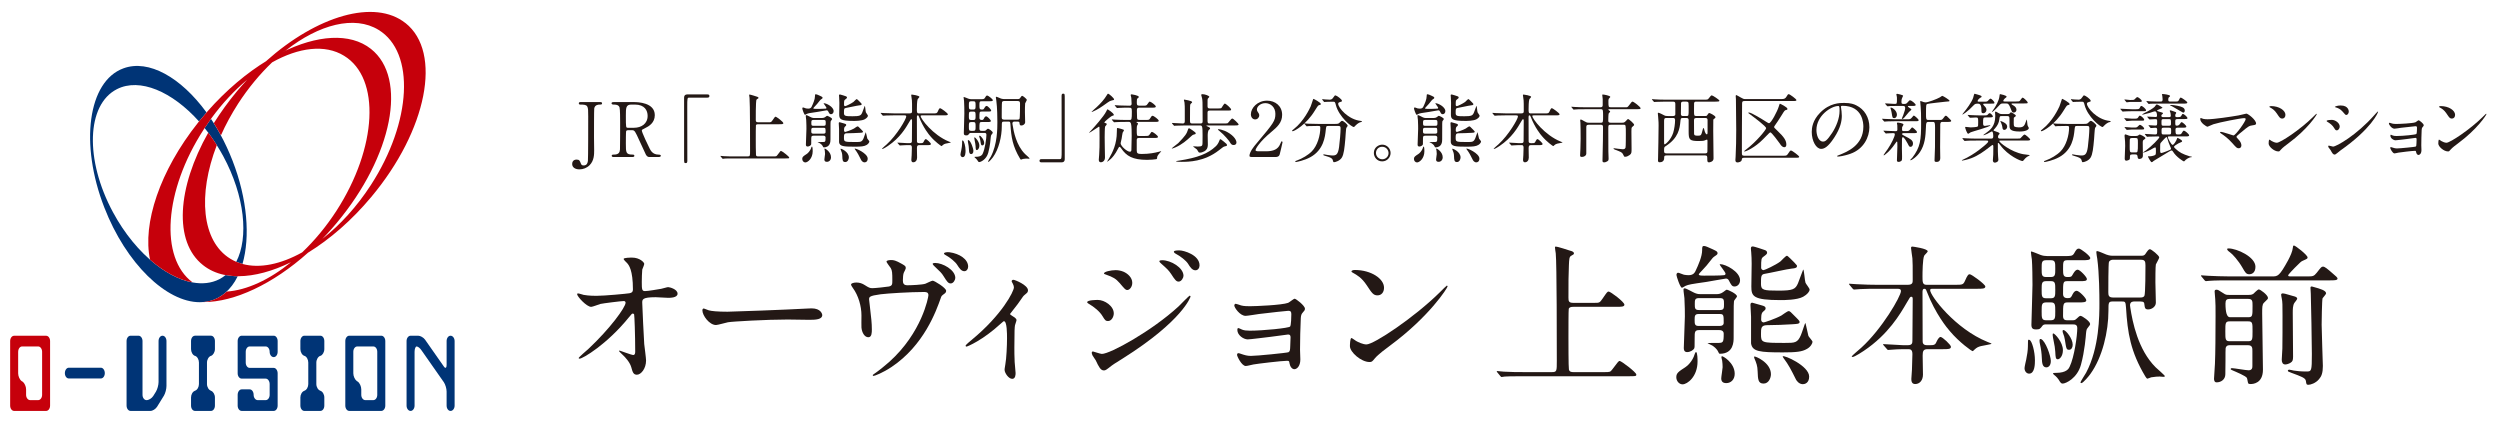 <?xml version="1.0" encoding="UTF-8"?><svg id="_レイヤー_2" xmlns="http://www.w3.org/2000/svg" viewBox="0 0 363.542 62"><defs><style>.cls-1{fill:#003476;}.cls-2{fill:#c6000b;}.cls-3{fill:#231815;}</style></defs><path class="cls-3" d="M84.903,42.884c.711.134,1.646.134,1.823.134,1.2,0,4.491-.312,4.824-.378.333-.067.489-.2.489-.534,0-2.867-.601-3.579-.867-3.868-.089-.089-.489-.467-.489-.578,0-.2,1.045-.2,1.245-.2,1.089,0,1.756.689,1.756.912,0,.133-.245.711-.289.822-.044.267-.067,1.49-.067,1.823,0,1.067.022,1.312.467,1.312s1.823-.244,2.356-.333c.156-.022.867-.245,1-.245.2,0,1.378.289,1.378.956,0,.601-1.089.601-1.378.601s-1.534-.089-1.801-.089c-1.957,0-1.957.333-1.957.8,0,.334.245,5.514.289,6.003.044.4.267,2.067.267,2.401,0,1.178-.734,2.067-1.334,2.067-.512,0-.623-.378-.823-1.111-.2-.689-.845-1.423-1.29-1.823-.066-.066-.489-.467-.489-.512,0-.044.067-.066.089-.066.045,0,1.734.645,1.979.645.289,0,.289-.355.289-.533,0-2.445-.111-5.247-.156-5.358-.022-.089-.111-.133-.2-.133-.111,0-.155.044-.533.511-3.202,3.957-6.736,6.047-7.204,6.047-.066,0-.133-.044-.133-.088,0-.111,1.201-1.135,1.423-1.334,3.135-2.936,5.402-6.048,5.402-6.715,0-.133-.089-.244-.244-.244-.4,0-3.024.333-3.424.422-.223.067-1.134.423-1.334.423-.667,0-2.045-1.512-2.045-1.846,0-.089.111-.11.133-.11.133,0,.733.199.845.222Z"/><path class="cls-3" d="M117.524,44.862c.134,0,.378-.021.489-.021,1.356,0,1.556.822,1.556.978,0,.623-.912.689-1.845.689-.511,0-2.734-.045-3.179-.045-3.068,0-8.159.289-8.693.4-.267.045-1.467.4-1.734.4-.956,0-1.979-1.378-1.979-2.135,0-.133.066-.267.178-.267s.645.245.756.267c.378.111,1.29.201,2.712.201.733,0,8.493-.289,11.738-.468Z"/><path class="cls-3" d="M129.27,41.661c.489-.111.489-.333.489-.911,0-1.045-.022-1.4-.222-1.757-.089-.155-.623-.8-.623-.956,0-.199.511-.222.667-.222.355,0,.623.022,1.601.578.445.267.534.311.534.6,0,.111-.245.578-.289.667-.089.2-.133.712-.133,1.111,0,.379.089.712.645.712.512,0,2.179-.066,2.624-.223.156-.044.889-.444,1.067-.444.245,0,1.957,1.045,1.957,1.467,0,.223-.111.312-.245.423-.4.289-.444.334-.533.622-.667,1.891-2.446,6.893-7.181,10.05-1.267.845-2.446,1.289-2.601,1.289-.067,0-.111-.044-.111-.089s0-.089.156-.178c.778-.533,1.512-1.134,2.223-1.757,4.78-4.269,5.714-9.448,5.714-9.715,0-.467-.378-.467-.689-.467-1.956,0-5.225.2-6.27.333-1.667.223-1.667.4-1.667.756,0,.066.089.867.111.979.2,1.734.289,2.445.289,3.379,0,.423,0,1.134-.511,1.134-.556,0-.934-.688-1-1.4-.022-.267,0-1.111,0-1.778,0-1.334-.445-2.891-1.245-3.979-.089-.134-.267-.378-.267-.512,0-.178.4-.289.778-.289.467,0,.845.134,1.223.378.556.355.734.445,1.09.445.4,0,2.067-.179,2.423-.245ZM138.918,40.416c0,.268-.267.801-.667.801-.355,0-.534-.245-1.045-1.067-.267-.444-.511-.667-1.312-1.423-.044-.045-.267-.244-.267-.355,0-.134.312-.134.378-.134,1.067,0,2.913,1.001,2.913,2.179ZM140.786,38.771c0,.355-.223.666-.556.666-.445,0-.734-.444-1.045-.934-.245-.399-1.001-1.045-1.667-1.4-.2-.089-.245-.2-.245-.244,0-.156.444-.223.8-.178,1.467.199,2.712,1.022,2.712,2.09Z"/><path class="cls-3" d="M146.972,45.797c.378.244.845.467.845.756,0,.11-.2.622-.222.756-.045.289-.089.645-.089,3.201,0,.578,0,1.289.044,2.134,0,.223.134,1.356.134,1.601,0,.179,0,.846-.489.846-.534,0-1.111-.867-1.111-1.312,0-.089,0-.155.11-.8.156-.801.245-2.713.245-3.824,0-.556,0-2.445-.444-2.445-.067,0-.111.044-.467.355-2.602,2.401-4.848,3.335-4.98,3.335-.111,0-.134-.089-.134-.134,0-.11.667-.667.89-.845,4.424-3.646,6.136-7.069,6.136-7.625,0-.134-.044-.334-.155-.534-.022-.044-.178-.311-.178-.355,0-.134.133-.222.244-.222.245,0,2.135.777,2.135,1.533,0,.178-.089.334-.178.4-.423.355-.467.378-.689.711-.489.734-.623.89-1.734,2.312,0,.045.045.134.089.156Z"/><path class="cls-3" d="M161.963,45.574c0,.467-.312,1.111-.845,1.111-.334,0-.445-.133-.778-.689-.4-.688-1.245-1.378-2.023-1.822-.066-.045-.223-.134-.223-.223,0-.334,1.424-.334,1.557-.334.956,0,2.312.867,2.312,1.957ZM159.339,52.399c-.066-.134-.422-.601-.467-.712-.089-.155-.11-.333-.11-.399,0-.134.088-.179.178-.179.066,0,1.066.356,1.289.356,1.2,0,7.248-3.312,11.16-6.914.245-.245,1.534-1.557,1.602-1.557.044,0,.133.045.133.134,0,.044-1.111,3.49-9.826,8.981-1.356.845-1.445.911-1.623,1.045-.823.645-.912.712-1.156.712-.467,0-.733-.512-1.179-1.468ZM164.652,41.128c0,.578-.378,1.045-.733,1.045-.244,0-.333-.111-1.111-1.022-.534-.623-.979-.867-1.935-1.201-.311-.111-.333-.111-.333-.2,0-.244,1.022-.467,1.689-.467.267,0,.711.045,1.134.223.578.244,1.289.822,1.289,1.623ZM172.101,40.105c0,.267-.289.845-.712.845-.333,0-.533-.245-1.089-1.112-.378-.556-.578-.733-1.423-1.489-.089-.066-.289-.267-.289-.355,0-.134.267-.155.4-.155,1.289,0,3.112,1.089,3.112,2.268ZM174.435,38.594c0,.355-.222.711-.601.711-.467,0-.777-.467-1.089-.979-.289-.444-1.111-1.089-1.801-1.445-.2-.11-.244-.222-.244-.267,0-.2.444-.2.845-.2.578,0,2.89.646,2.89,2.18Z"/><path class="cls-3" d="M180.488,44.418c.355.111,1.045.111,1.29.111.822,0,4.624-.156,5.535-.489.179-.066.801-.601.956-.601.178,0,1.49,1.001,1.49,1.445,0,.223-.067.289-.379.645-.11.134-.199.312-.222.734-.066,1.467-.111,3.135-.111,4.602,0,.223.045,1.201.045,1.4,0,1.023-.534,1.423-.867,1.423s-.623-.355-.712-.866c-.044-.289-.044-.356-.355-.356-.733,0-4.291.423-4.891.534-.178.021-.867.222-1.112.222-.6,0-1.267-1.423-1.267-1.601,0-.089.021-.267.199-.267.067,0,.134.022.734.223.089.021.511.178,1.066.178.89,0,5.27-.445,5.47-.534.244-.133.244-.333.267-.956,0-.178.045-1.111.045-1.2,0-.289-.09-.422-.356-.422-.089,0-1.689.222-2.512.333-.601.066-2.979.378-3.357.378-.622,0-1.512-.622-1.512-1.356,0-.222.045-.289.155-.289.067,0,.334.134.534.223.267.111.645.155,1.111.155,1.979,0,5.669-.378,5.869-.6.156-.178.179-1.49.179-1.801,0-.378-.111-.489-.445-.489-.133,0-2.668.267-4.269.467-.312.044-1.667.267-1.935.267-.822,0-1.645-1.2-1.645-1.512,0-.133.111-.244.2-.244s.533.155.8.244Z"/><path class="cls-3" d="M202.127,50.265c-.578.423-1.713,1.268-2.18,1.823-.422.512-.467.556-.8.556-1.2,0-2.846-1.423-2.846-2.312,0-.156.022-1.179.222-1.179.09,0,.578.378.668.423.289.178,1.022.511,1.512.511,1.089,0,6.98-3.935,10.671-7.581.355-.355.979-.979,1.022-.979.045,0,.111.067.111.111,0,.2-2.602,4.357-8.381,8.626ZM200.304,42.951c-.601,0-.823-.356-1.557-1.468-.756-1.134-1.4-1.468-2.023-1.823-.089-.044-.2-.111-.2-.2s.179-.2.489-.2c2.379,0,4.247,1.268,4.247,2.579,0,.667-.378,1.112-.956,1.112Z"/><path class="cls-3" d="M231.814,44.04c.778,0,.801,0,1.245-.645.622-.911.689-1.001.867-1.001.267,0,2.29,1.512,2.29,1.912,0,.312-.467.312-1.201.312h-6.225c-.2,0-.556,0-.667.289-.044.155-.044,3.135-.044,4.112,0,.512,0,4.402.066,4.714.089.333.333.378.667.378h4.491c.777,0,.866,0,1.155-.4.823-1.089.912-1.223,1.067-1.223.244,0,2.424,1.646,2.424,1.979,0,.244-.111.244-1.135.244h-15.184c-1.935,0-2.579.022-2.802.045-.066,0-.4.066-.467.066-.089,0-.111-.066-.2-.155l-.422-.512c-.045-.066-.09-.11-.09-.133,0-.045.022-.067.067-.067.155,0,.845.09.978.09,1.09.066,2.001.066,3.046.066h3.936c.711,0,.711-.156.711-1.623,0-2.201,0-14.229-.155-15.651-.022-.134-.111-.712-.111-.822,0-.067,0-.156.089-.156.356,0,1.823.512,2.135.601.2.045.533.155.533.378,0,.134-.066.178-.4.355-.289.156-.289.489-.333,1.356-.066,1.823-.066,2.201-.066,4.735,0,.512.044.756.711.756h3.023Z"/><path class="cls-3" d="M246.852,52.555c0,2.224-1.489,3.335-2.178,3.335-.468,0-.912-.444-.912-1.045s.355-.822,1.312-1.445c.267-.155,1.067-.866,1.356-1.89.045-.178.134-.311.2-.311.222,0,.222,1.155.222,1.355ZM251.388,40.75c-.067-.134-.223-.245-.4-.245-.111,0-2.534.445-2.846.489-2.335.334-2.557.378-3.046.578-.155.066-.4.267-.512.267-.267,0-.8-1.689-.8-1.845,0-.2.089-.334.244-.334.134,0,.712.267.845.289.2.045.512.066.689.066.689,0,.89-.399.979-.578.444-.934.979-2.156.979-3.067,0-.4,0-.601.267-.601.222,0,.556.156,1.289.489.512.245.689.312.689.578,0,.089-.067.178-.155.244q-.468.289-.646.534c-.556.733-1.089,1.355-1.512,1.778-.022.022-.422.423-.422.512,0,.155.311.178.756.178.556,0,2.534,0,2.912-.067.134,0,.223-.089.223-.222,0-.2-.845-1.223-.845-1.312,0-.067.066-.067.089-.067.756,0,2.867,1.09,2.867,2.335,0,.578-.399.911-.8.911-.378,0-.489-.222-.845-.911ZM249.653,42.772c.223,0,.578-.044.911-.288.378-.289.467-.356.557-.356.11,0,1.467.578,1.467.979,0,.089-.333.467-.378.556-.111.178-.111.2-.111,5.425,0,.578,0,2.356-2.001,2.356-.111,0-.155-.089-.244-.289-.2-.444-.623-.756-.867-.911-.111-.067-.689-.312-.689-.356,0-.021,1.334-.021,1.4-.021.867,0,.957,0,.957-1.334,0-.089,0-.534-.646-.534h-2.89c-.689,0-.689.267-.689,1.179,0,1.334,0,1.378-.089,1.534-.111.178-.534.489-1.001.489s-.488-.4-.488-.601c0-.645.155-3.868.155-4.58,0-.533,0-1.512-.066-2.668-.022-.355-.134-.889-.134-1.245,0-.133.066-.178.2-.178.2,0,1.268.623,1.468.689.399.155.577.155.8.155h2.379ZM246.985,45.663c-.556,0-.556.333-.556.867s0,.867.556.867h3.112c.312,0,.557-.134.557-.445,0-1.089,0-1.289-.557-1.289h-3.112ZM247.052,43.351c-.6,0-.6.289-.6.867s0,.867.6.867h3.046c.601,0,.601-.289.601-.845,0-.623,0-.89-.601-.89h-3.046ZM252.255,54.355c0,.845-.556,1.356-1.224,1.356-.533,0-.733-.267-.733-.689,0-.267.2-1.4.2-1.623,0-.311-.022-.645-.066-.956-.022-.089-.111-.422-.111-.488,0-.045,0-.111.066-.156.111-.066,1.868.934,1.868,2.557ZM260.658,47.152c-1.756.089-1.956.111-3.735.134-.845.022-.845.467-.845,1.289,0,1.268.066,1.29,3.469,1.29,1.467,0,1.845,0,2.334-1.134.134-.289.601-1.779.645-1.779.045,0,.355,1.579.445,1.89.044.134.6.712.6.867,0,.2-.244.712-.8,1.023-.712.422-1.579.511-3.513.511-3.357,0-4.446-.111-4.625-1.312v-3.868c0-.245-.088-1.468-.088-1.734,0-.289.155-.312.267-.312.044,0,1.178.334,1.333.378.4.111.601.178.601.445,0,.133-.044.222-.244.378-.267.222-.4.355-.4,1.223,0,.378.245.444.378.444.089,0,1.668-.511,2.557-1,.156-.089.867-.646,1.067-.646.178,0,.267.09,1.089.934.489.489.534.557.489.734-.066.2-.4.2-1.022.244ZM260.524,39.061c-.556.044-3.268.666-3.891.756-.556.089-.556.355-.556,1.489,0,.89.4.956,2.535.956s2.467-.2,2.846-1.067c.133-.312.733-2.001.756-2.001.133,0,.222,1.623.333,1.912.045.155.601.822.601,1,0,.289-.334.712-.934,1.045-.89.489-2.802.489-3.269.489-4.024,0-4.269-.556-4.269-1.979,0-.467.045-2.779.045-3.312,0-.467-.022-1.289-.067-1.689,0-.045-.044-.334-.044-.534,0-.289.155-.289.311-.289.134,0,1.512.445,1.734.534.111.044.312.134.312.378,0,.133-.066.244-.467.533-.4.268-.4.4-.4,1.668,0,.178.155.333.355.333.156,0,1.734-.733,2.424-1.245.155-.111.778-.845.978-.845.111,0,.823.733,1.067.979.378.4.423.444.378.601-.066.222-.355.244-.778.289ZM257.523,54.423c0,.511-.312,1.355-1.067,1.355-.8,0-.822-.6-.867-1.778-.021-.801-.178-1.2-.488-1.934-.022-.045-.045-.179,0-.223.089-.089,2.423.845,2.423,2.579ZM263.082,54.756c0,.956-.646,1.111-.912,1.111-.578,0-.911-.511-1-.667-.734-1.467-1.067-2.134-1.801-3.112-.022-.044-.156-.223-.134-.267.155-.244,3.847,1.378,3.847,2.935Z"/><path class="cls-3" d="M280.298,50.776c-.601,0-.712.267-.712.934,0,.423.045,2.379.045,2.757,0,.801-.445,1.379-1.134,1.379-.556,0-.556-.534-.556-.756,0-.2.089-1.245.089-1.334.021-.778.066-2.112.066-2.268,0-.712-.355-.712-.645-.712h-.778c-.556,0-1.179.044-1.445.066-.111,0-.556.045-.645.045s-.089,0-.2-.134l-.489-.556c-.021-.022-.066-.066-.066-.111,0-.044.066-.044.089-.044.444,0,2.423.155,2.823.155h.667c.645,0,.689-.289.689-.689,0-.934.044-5.091.044-5.936,0-.223,0-.423-.199-.423-.178,0-.2.067-.667.867-.956,1.646-2.668,4.603-6.247,7.004-.022.021-1.334.889-1.623.889-.045,0-.134-.022-.134-.089s1.156-1.045,1.378-1.245c3.046-2.757,5.781-7.515,5.781-8.248,0-.333-.312-.333-.557-.333h-3.001c-.622,0-1.512,0-2.334.044-.134,0-.778.066-.912.066-.066,0-.089,0-.222-.133l-.445-.533c-.044-.067-.089-.111-.089-.134,0-.045.067-.045.089-.045.156,0,.867.067,1.023.067,1.267.066,2.09.089,3.001.089h4.424c.733,0,.733-.334.733-.712,0-1.912,0-2.646-.044-3.135-.022-.155-.2-1.4-.2-1.512,0-.2.134-.2.2-.2s2.224.289,2.224.689c0,.134-.468.533-.512.645-.223.489-.244,2.379-.244,3.023,0,.778,0,1.201.577,1.201h4.157c1.023,0,1.179,0,1.424-.534.399-.934.533-1,.711-1,.267,0,2.268,1.467,2.268,1.778,0,.334-.422.334-1.2.334h-6.381c-.289,0-.444,0-.444.2,0,.8,3.623,5.624,8.359,7.536.488.2.556.2.556.267s-1.29.267-1.534.334c-.4.111-.601.2-.934.511-.178.179-.223.223-.289.223-.089,0-1.89-1.245-3.291-2.912-.377-.423-2.111-2.513-3.356-5.759-.111-.289-.155-.399-.355-.399-.267,0-.267.311-.267.556,0,1.934.021,5.047.021,7.003,0,.244,0,.645.623.645h.4c.688,0,.822-.044,1.066-.645.089-.178.312-.556.512-.556.289,0,1.512,1.156,1.512,1.423,0,.355-.378.355-1.201.355h-2.2Z"/><path class="cls-3" d="M295.913,52.399c0,.467,0,1.935-.845,1.935-.378,0-.667-.356-.667-.801,0-.2.222-1.156.244-1.245.134-.622.245-1.4.245-1.89,0-.934,0-1,.133-1,.022,0,.089.021.134.044.333.2.756,1.667.756,2.957ZM301.16,46.574c.511,0,.556,0,.8-.222.289-.267.444-.423.578-.423.245,0,1.4.801,1.4,1.179,0,.133-.044.178-.422.667-.067.089-.134.244-.178.756-.022.289-.179,2.512-.734,4.513-.533,1.956-2.2,2.734-2.646,2.734-.2,0-.289-.044-.6-.578-.134-.2-.334-.422-.445-.511-.044-.045-.378-.289-.378-.378s.245-.089.444-.089c1.557,0,1.868-.645,1.979-.89.688-1.423,1.111-4.535,1.111-5.625,0-.533-.378-.533-.689-.533h-3.913c-.178,0-.355.044-.467.2-.311.422-.378.533-.911.533-.512,0-.689-.178-.689-.689,0-.355.156-5.023.156-5.779,0-.867-.022-2.891-.089-3.691-.022-.133-.134-.889-.134-1.045,0-.089,0-.133.066-.133.111,0,1.134.422,1.356.511.312.111.622.156.956.156h2.49c.911,0,1.178,0,1.4-.378.312-.556.422-.712.711-.712.245,0,1.646,1.045,1.646,1.379,0,.312-.467.312-1.2.312h-2.067c-.689,0-.689.155-.689,1.333,0,.778.044,1.112.622,1.112.467,0,.601,0,.778-.356.155-.267.4-.711.733-.711.312,0,1.334,1.067,1.334,1.356,0,.311-.378.311-1.022.311h-1.801c-.645,0-.645.111-.645,1.868,0,.6.489.6.645.6.334,0,.467,0,.645-.355.111-.244.334-.712.689-.712s1.4,1.067,1.4,1.379-.444.312-1.178.312h-1.512c-.689,0-.689.178-.689,1.979,0,.578.333.622.667.622h.489ZM298.225,52.488c0,.711-.377.934-.645.934-.556,0-.645-.578-.667-1.4-.022-.623-.11-1.289-.267-1.979-.044-.156-.066-.378-.066-.534,0-.2.089-.244.223-.2.645.245,1.422,2.469,1.422,3.18ZM298.225,40.283c.646,0,.646-.356.646-1.201,0-.956,0-1.244-.667-1.244h-.645c-.668,0-.668.311-.668,1.223s0,1.223.668,1.223h.666ZM298.225,43.373c.646,0,.646-.333.646-1.223,0-.956,0-1.268-.646-1.268h-.666c-.668,0-.668.312-.668,1.268,0,.89,0,1.223.646,1.223h.688ZM298.158,46.574c.712,0,.712-.289.712-1.289,0-.979,0-1.312-.646-1.312h-.622c-.712,0-.712.289-.712,1.289s0,1.312.689,1.312h.578ZM299.248,52.244c-.334,0-.334-.289-.378-1.112-.022-.399-.111-1.022-.245-1.601-.044-.155-.133-.711-.133-.8,0-.111,0-.245.089-.245.222,0,1.4,1.268,1.4,2.424,0,.911-.489,1.334-.733,1.334ZM301.404,50.132c0,.4-.2.733-.512.733-.399,0-.422-.133-.622-1.445-.045-.311-.134-.645-.289-1.022-.022-.089-.044-.155-.044-.244,0-.111.044-.179.155-.156.333.045,1.312,1.224,1.312,2.135ZM311.364,37.192c.333,0,.467-.066.601-.244.311-.467.488-.712.667-.712.2,0,1.355.912,1.355,1.201,0,.155-.422.845-.489,1.022-.066.267-.066,2.201-.066,2.601,0,.423.066,2.49.066,2.957,0,.578-.6.979-1.111.979-.467,0-.489-.223-.556-.711-.022-.268-.044-.445-.601-.445h-.867c-.155,0-.622,0-.622.556,0,.111.022.223.045.356.311,2.045,1.111,6.091,3.668,8.647.223.2,1.356,1.201,1.356,1.29s-.134.111-.223.111-.444-.045-.533-.045c-.223,0-.734.022-1.223.111-.09.022-.512.2-.557.2-.111,0-.244-.245-.311-.334-2.157-3.602-2.579-6.336-2.802-9.981-.066-.89-.111-.912-.645-.912h-1.245c-.667,0-.667.134-.667,1.356,0,3.001-.867,6.759-2.623,9.182-.178.267-1.067,1.334-1.312,1.334-.09,0-.134-.066-.134-.111,0-.089.689-1.178.822-1.4,1.935-3.624,1.935-8.382,1.935-10.115,0-1.156-.022-4.291-.312-6.448-.022-.133-.133-.756-.133-.911,0-.066,0-.222.089-.222.222,0,1.2.467,1.355.511.134.045.489.178.912.178h4.157ZM307.207,37.771c-.245,0-.489.178-.533.334-.09.244-.09,3.935-.09,4.38s.045.777.667.777h4.002c.155,0,.444,0,.578-.244.155-.245.155-4.047.155-4.402,0-.622-.089-.845-.688-.845h-4.091Z"/><path class="cls-3" d="M335.539,40.194c.756,0,.934,0,1.356-.534.622-.8.688-.889.911-.889.244,0,.556.244,1.489,1.066.356.289.623.534.623.667,0,.267-.467.267-1.179.267h-14.673c-.512,0-2.046,0-2.823.067-.066,0-.4.044-.467.044-.067,0-.111-.044-.2-.133l-.423-.512c-.089-.089-.089-.111-.089-.155,0-.022.022-.045.067-.045.155,0,.844.067.978.067,1.022.044,2.023.089,3.046.089h6.247c.823,0,1.045,0,2.335-2.356.311-.601.622-1.246.688-1.846,0-.134.022-.289.156-.289.2,0,1.979,1.378,1.979,1.734,0,.178-.067.199-.712.488-.222.09-.333.2-1.156,1.023-.155.155-.955.978-.955,1.089,0,.156.11.156.467.156h2.334ZM324.29,50.198c-.223,0-.534,0-.646.423-.021.089-.021.978-.021,1.845,0,.289-.022,1.646-.022,1.957,0,.756-.622,1.178-1.268,1.178-.312,0-.378-.289-.378-.533,0-.2.111-1.823.134-2.157.066-1.556.089-4.29.089-6.958,0-1.223,0-1.867-.045-2.423,0-.156-.089-.957-.089-1.135,0-.199.089-.267.267-.267.2,0,.289.045,1.001.512.355.244.467.244.867.244h2.823c.2,0,.423,0,.667-.155.111-.089.622-.645.8-.645.223,0,1.334.822,1.334,1.244,0,.134-.066.201-.6.712-.245.245-.245.667-.245,1.557,0,1.155.111,6.869.111,8.159,0,2-1.444,2.09-1.801,2.09-.044,0-.244,0-.333-.09-.066-.088-.134-.688-.2-.8-.155-.289-1.601-.89-2.067-1.089-.245-.111-.289-.134-.289-.201,0-.11.111-.133.178-.133.311,0,2.045.312,2.423.312.556,0,.556-.423.556-.646v-2.156c0-.422,0-.845-.645-.845h-2.601ZM324.245,46.73c-.645,0-.645.244-.645,1.467,0,1.156,0,1.423.645,1.423h2.668c.645,0,.645-.244.645-1.467,0-1.179,0-1.423-.645-1.423h-2.668ZM326.891,46.13c.667,0,.667-.155.667-1.646,0-.711,0-1.022-.667-1.022h-2.623c-.467,0-.645.155-.645.667q0,2.001.645,2.001h2.623ZM327.091,39.883c-.467,0-.601-.267-1-.956-.601-1.045-1.445-1.979-1.801-2.224-.378-.267-.423-.399-.423-.467,0-.111.111-.111.2-.111,1.2,0,3.913,1.224,3.913,2.668,0,.979-.667,1.09-.89,1.09ZM333.427,43.04c.334.089.623.155.623.399,0,.111-.334.512-.4.601-.245.355-.245.956-.245,1.489,0,1.001.045,5.425.045,6.336,0,.557-.089.712-.378.89-.2.134-.556.245-.756.245-.378,0-.512-.312-.512-.689,0-.267.089-1.379.089-1.623.022-1.245.022-3.224.022-4.824,0-1.49,0-1.979-.111-2.468-.021-.134-.089-.4-.089-.534,0-.133.089-.199.245-.199.089,0,.244.044.378.066.2.066,1,.289,1.089.312ZM335.983,41.884c0-.156.022-.223.179-.223.066,0,.178.045.267.066.978.268,1.823.512,1.823.935,0,.133-.445.6-.512.711-.089.223-.134,3.513-.134,3.846,0,.935.178,5.647.178,6.003,0,1.001-.2,1.512-.556,1.912-.489.601-1.245.822-1.556.822-.289,0-.289-.11-.356-.556-.044-.444-.711-.667-2.09-1.178-.488-.178-.533-.2-.533-.334,0-.066.089-.133.178-.133.111,0,.578.111.689.133.422.066,1,.134,1.846.134.733,0,.777-.067.777-2.557,0-1.201-.111-7.737-.155-8.737,0-.178-.045-.689-.045-.845Z"/><path class="cls-3" d="M87.278,14.845c.109,0,.274,0,.274.186,0,.176-.153.176-.329.176-.143,0-.723,0-.811.569-.033.187-.033,3.528-.033,4.152,0,.274.022,1.61.022,1.917,0,.658-.011,1.523-.668,2.181-.405.405-.942.603-1.468.603-.592,0-1.063-.263-1.063-.789,0-.274.143-.635.646-.635.405,0,.471.175.625.591.077.197.187.263.395.263.504,0,.581-.395.624-.657.044-.329.044-5.665.044-6.497,0-1.544,0-1.698-1.15-1.698-.043,0-.219,0-.219-.176,0-.186.164-.186.273-.186h2.838Z"/><path class="cls-3" d="M92.194,14.845c.526,0,3.024.055,3.024,1.896,0,1.118-.844,1.622-1.458,1.917-.383.187-.427.208-.427.329,0,.263.92,2.202,1.14,2.619.153.296.449.876,1.292.876.11,0,.329,0,.329.175,0,.153-.219.175-.273.175h-1.37c-.11,0-.329,0-.515-.318-.065-.109-.844-1.808-.964-2.082-.603-1.326-.68-1.501-1.063-1.501h-.603c-.077,0-.219.044-.252.132-.043.109-.043,1.556-.043,1.808,0,1.325,0,1.61,1.008,1.61.077,0,.23,0,.23.175s-.197.175-.318.175h-2.706c-.109,0-.274-.022-.274-.175,0-.175.153-.175.307-.175.756,0,.865-.351.898-.756.022-.373.022-3.386.022-3.9,0-.405,0-1.939-.088-2.213-.142-.405-.613-.405-.865-.405-.065,0-.296,0-.296-.197,0-.165.197-.165.329-.165h2.936ZM91.8,15.207c-.789,0-.789.493-.789,1.621,0,1.72,0,1.753.295,1.753h.887c1.074,0,1.983-.592,1.983-1.731,0-.767-.417-1.643-1.841-1.643h-.537Z"/><path class="cls-3" d="M102.853,13.728c.208,0,.307.066.307.23s-.087.241-.307.241h-2.618c-.296,0-.296.066-.296,1.38,0,1.228.011,6.672.011,7.79,0,.252-.055.351-.23.351-.241,0-.241-.077-.241-.724v-8.819c0-.307.175-.449.471-.449h2.903Z"/><path class="cls-3" d="M111.743,17.781c.384,0,.395,0,.613-.317.307-.449.34-.493.428-.493.131,0,1.128.745,1.128.942,0,.153-.23.153-.592.153h-3.068c-.098,0-.273,0-.328.143-.022.076-.022,1.544-.022,2.026,0,.252,0,2.169.033,2.323.044.165.164.186.329.186h2.213c.383,0,.427,0,.569-.197.405-.537.449-.603.526-.603.121,0,1.194.811,1.194.976,0,.12-.055.12-.559.12h-7.482c-.953,0-1.271.011-1.381.022-.033,0-.197.033-.229.033-.044,0-.055-.033-.099-.076l-.208-.252c-.022-.033-.043-.055-.043-.066,0-.022.011-.033.033-.033.077,0,.417.043.482.043.537.033.986.033,1.501.033h1.939c.351,0,.351-.076.351-.8,0-1.084,0-7.012-.077-7.713-.011-.065-.055-.351-.055-.405,0-.033,0-.077.044-.077.175,0,.898.252,1.052.296.099.022.263.077.263.186,0,.066-.033.088-.197.176-.142.076-.142.241-.164.668-.033.898-.033,1.085-.033,2.334,0,.252.022.372.351.372h1.49Z"/><path class="cls-3" d="M118.18,21.978c0,1.096-.734,1.644-1.074,1.644-.23,0-.449-.219-.449-.515s.175-.405.646-.712c.131-.076.526-.427.668-.931.021-.087.065-.153.099-.153.109,0,.109.57.109.668ZM120.415,16.16c-.033-.066-.109-.121-.197-.121-.055,0-1.249.219-1.402.241-1.15.165-1.26.187-1.501.285-.077.033-.197.131-.252.131-.131,0-.394-.833-.394-.909,0-.099.043-.165.12-.165.066,0,.351.132.417.143.099.022.252.033.339.033.34,0,.438-.197.482-.285.219-.46.482-1.063.482-1.512,0-.197,0-.296.131-.296.109,0,.274.076.636.241.252.121.339.153.339.285,0,.044-.033.088-.077.121q-.23.142-.317.263c-.274.361-.537.668-.745.876-.011.011-.208.208-.208.252,0,.077.153.087.372.087.274,0,1.249,0,1.436-.033.065,0,.109-.043.109-.109,0-.099-.417-.603-.417-.646,0-.033.033-.033.044-.033.373,0,1.414.537,1.414,1.15,0,.285-.197.449-.395.449-.187,0-.241-.11-.417-.449ZM119.56,17.157c.11,0,.285-.022.449-.143.186-.143.23-.175.274-.175.055,0,.723.285.723.482,0,.044-.165.23-.187.274-.055.087-.055.099-.055,2.673,0,.285,0,1.161-.986,1.161-.055,0-.077-.044-.121-.143-.099-.219-.307-.372-.427-.449-.055-.033-.34-.153-.34-.175,0-.011.657-.011.69-.011.427,0,.471,0,.471-.657,0-.044,0-.263-.318-.263h-1.424c-.339,0-.339.132-.339.581,0,.657,0,.679-.044.756-.055.087-.263.241-.493.241s-.241-.197-.241-.295c0-.318.077-1.907.077-2.257,0-.263,0-.745-.033-1.314-.011-.175-.065-.438-.065-.614,0-.065.033-.087.099-.087.099,0,.624.307.723.339.197.077.285.077.395.077h1.172ZM118.245,18.581c-.273,0-.273.165-.273.427s0,.427.273.427h1.534c.153,0,.274-.065.274-.219,0-.537,0-.636-.274-.636h-1.534ZM118.278,17.442c-.296,0-.296.142-.296.427s0,.427.296.427h1.501c.296,0,.296-.143.296-.417,0-.307,0-.438-.296-.438h-1.501ZM120.842,22.865c0,.417-.274.668-.603.668-.263,0-.361-.131-.361-.34,0-.131.099-.69.099-.8,0-.153-.011-.317-.033-.471-.011-.044-.055-.208-.055-.241,0-.022,0-.055.033-.077.055-.033.92.46.92,1.26ZM124.983,19.315c-.866.043-.964.055-1.841.065-.416.011-.416.23-.416.636,0,.624.033.635,1.709.635.723,0,.909,0,1.15-.559.065-.142.296-.876.317-.876.022,0,.175.778.219.931.022.066.296.351.296.427,0,.099-.121.351-.395.504-.351.208-.778.252-1.731.252-1.654,0-2.191-.055-2.279-.646v-1.906c0-.121-.044-.723-.044-.854,0-.143.077-.153.131-.153.022,0,.581.164.658.186.197.055.295.088.295.219,0,.066-.021.109-.12.187-.132.109-.197.175-.197.603,0,.186.121.219.186.219.044,0,.822-.252,1.26-.493.077-.043.427-.317.525-.317.088,0,.132.044.537.46.241.241.263.274.241.362-.033.099-.197.099-.504.121ZM124.917,15.327c-.274.022-1.611.329-1.917.373-.273.044-.273.175-.273.734,0,.438.197.471,1.249.471s1.216-.098,1.402-.526c.066-.153.362-.986.373-.986.066,0,.109.8.165.942.022.077.295.406.295.493,0,.143-.164.351-.46.515-.438.241-1.38.241-1.61.241-1.983,0-2.104-.273-2.104-.975,0-.23.022-1.37.022-1.633,0-.23-.011-.635-.033-.833,0-.022-.022-.165-.022-.263,0-.142.077-.142.154-.142.065,0,.745.219.854.263.055.021.153.065.153.186,0,.066-.033.121-.23.263-.197.131-.197.197-.197.822,0,.088.077.165.175.165.077,0,.854-.362,1.194-.614.077-.055.384-.416.482-.416.055,0,.405.361.526.482.186.197.208.219.186.295-.033.11-.175.121-.383.143ZM123.438,22.897c0,.252-.153.668-.526.668-.395,0-.405-.295-.427-.876-.011-.395-.088-.591-.241-.953-.011-.021-.022-.087,0-.109.044-.044,1.194.416,1.194,1.271ZM126.177,23.062c0,.471-.318.548-.449.548-.285,0-.449-.252-.493-.329-.362-.723-.526-1.052-.888-1.534-.011-.022-.077-.11-.065-.131.076-.121,1.895.679,1.895,1.446Z"/><path class="cls-3" d="M133.688,21.101c-.296,0-.351.131-.351.46,0,.208.022,1.172.022,1.359,0,.394-.219.679-.559.679-.274,0-.274-.263-.274-.372,0-.099.044-.614.044-.657.011-.384.033-1.041.033-1.118,0-.351-.175-.351-.318-.351h-.383c-.274,0-.581.022-.712.033-.055,0-.273.022-.317.022s-.044,0-.099-.066l-.241-.273c-.011-.011-.033-.033-.033-.055s.033-.022.043-.022c.219,0,1.194.077,1.392.077h.329c.318,0,.34-.143.34-.34,0-.46.022-2.509.022-2.925,0-.109,0-.208-.099-.208-.088,0-.099.033-.329.427-.471.811-1.314,2.268-3.078,3.451-.011.011-.657.438-.8.438-.022,0-.066-.011-.066-.043,0-.033.57-.515.679-.614,1.501-1.358,2.849-3.703,2.849-4.065,0-.164-.153-.164-.274-.164h-1.479c-.307,0-.745,0-1.15.022-.065,0-.383.033-.449.033-.033,0-.044,0-.109-.065l-.219-.263c-.022-.033-.044-.055-.044-.066,0-.021.033-.021.044-.021.077,0,.427.033.504.033.625.033,1.03.044,1.479.044h2.18c.362,0,.362-.165.362-.351,0-.942,0-1.304-.022-1.545-.011-.077-.099-.69-.099-.745,0-.099.066-.099.099-.099s1.095.143,1.095.34c0,.066-.229.263-.252.318-.109.241-.12,1.172-.12,1.49,0,.383,0,.592.285.592h2.049c.504,0,.581,0,.701-.263.197-.46.263-.493.351-.493.131,0,1.118.724,1.118.877,0,.164-.208.164-.592.164h-3.145c-.143,0-.219,0-.219.099,0,.395,1.786,2.772,4.119,3.714.241.099.274.099.274.132,0,.033-.635.131-.756.164-.197.055-.296.099-.46.252-.087.088-.109.109-.142.109-.044,0-.931-.613-1.622-1.435-.187-.208-1.041-1.238-1.654-2.837-.055-.143-.077-.197-.175-.197-.131,0-.131.153-.131.274,0,.953.011,2.487.011,3.451,0,.121,0,.318.307.318h.197c.34,0,.405-.022.526-.318.044-.088.154-.274.252-.274.143,0,.745.569.745.701,0,.175-.186.175-.591.175h-1.085Z"/><path class="cls-3" d="M140.408,21.901c0,.23,0,.953-.416.953-.186,0-.328-.175-.328-.395,0-.099.109-.57.12-.614.065-.307.12-.69.12-.931,0-.46,0-.493.066-.493.011,0,.044.011.065.021.164.099.372.822.372,1.458ZM142.994,19.03c.252,0,.274,0,.395-.109.143-.132.219-.208.285-.208.12,0,.689.394.689.581,0,.065-.021.087-.208.329-.032.044-.065.12-.087.373-.012.142-.088,1.238-.362,2.224-.263.964-1.084,1.347-1.304,1.347-.099,0-.143-.022-.296-.285-.065-.099-.164-.208-.219-.252-.021-.022-.187-.143-.187-.187,0-.043.121-.043.22-.043.767,0,.92-.318.975-.438.34-.701.548-2.235.548-2.772,0-.263-.187-.263-.34-.263h-1.928c-.088,0-.176.022-.23.099-.153.208-.186.263-.449.263-.252,0-.34-.087-.34-.339,0-.175.077-2.476.077-2.849,0-.427-.011-1.424-.044-1.819-.011-.065-.065-.438-.065-.515,0-.044,0-.066.032-.066.055,0,.56.208.669.252.153.055.307.076.471.076h1.228c.449,0,.58,0,.689-.186.154-.274.209-.351.352-.351.12,0,.811.515.811.679,0,.153-.23.153-.592.153h-1.02c-.339,0-.339.077-.339.657,0,.384.021.548.307.548.229,0,.296,0,.384-.175.076-.132.197-.351.361-.351.153,0,.657.525.657.668,0,.153-.187.153-.504.153h-.888c-.317,0-.317.055-.317.92,0,.296.241.296.317.296.164,0,.23,0,.318-.175.055-.121.164-.351.339-.351.176,0,.69.526.69.679s-.219.153-.581.153h-.745c-.339,0-.339.087-.339.975,0,.285.164.307.328.307h.241ZM141.548,21.944c0,.351-.187.46-.317.46-.273,0-.318-.285-.329-.69-.011-.307-.055-.636-.131-.976-.022-.076-.033-.186-.033-.263,0-.099.044-.121.109-.099.318.121.701,1.216.701,1.566ZM141.548,15.93c.318,0,.318-.175.318-.591,0-.471,0-.614-.329-.614h-.317c-.329,0-.329.153-.329.603s0,.603.329.603h.328ZM141.548,17.453c.318,0,.318-.165.318-.603,0-.471,0-.625-.318-.625h-.328c-.329,0-.329.153-.329.625,0,.438,0,.603.318.603h.339ZM141.516,19.03c.351,0,.351-.143.351-.635,0-.482,0-.646-.318-.646h-.307c-.351,0-.351.143-.351.635s0,.646.34.646h.285ZM142.052,21.824c-.164,0-.164-.143-.186-.548-.012-.197-.056-.504-.121-.789-.021-.077-.065-.351-.065-.395,0-.055,0-.12.044-.12.109,0,.69.625.69,1.194,0,.449-.241.657-.362.657ZM143.115,20.783c0,.197-.1.361-.252.361-.197,0-.209-.065-.308-.712-.021-.153-.065-.317-.142-.504-.012-.044-.022-.077-.022-.121,0-.055.022-.087.077-.077.164.022.646.603.646,1.052ZM148.023,14.407c.164,0,.229-.033.295-.121.154-.23.241-.351.329-.351.099,0,.668.449.668.591,0,.077-.208.417-.241.504-.032.132-.032,1.085-.032,1.282,0,.208.032,1.227.032,1.457,0,.285-.295.482-.547.482-.23,0-.241-.109-.274-.351-.011-.131-.021-.219-.296-.219h-.427c-.077,0-.308,0-.308.274,0,.055.012.11.022.175.153,1.008.548,3.002,1.808,4.262.109.099.668.592.668.636s-.065.055-.109.055-.219-.022-.263-.022c-.109,0-.361.011-.603.055-.044.011-.252.098-.273.098-.056,0-.121-.121-.154-.164-1.062-1.775-1.271-3.123-1.38-4.919-.033-.438-.055-.449-.317-.449h-.614c-.328,0-.328.066-.328.668,0,1.479-.428,3.331-1.293,4.525-.088.131-.526.657-.646.657-.044,0-.065-.033-.065-.055,0-.044.34-.581.405-.69.953-1.786.953-4.13.953-4.985,0-.57-.011-2.114-.153-3.177-.012-.065-.066-.372-.066-.449,0-.033,0-.109.044-.109.11,0,.592.23.669.252.065.022.24.088.449.088h2.049ZM145.975,14.692c-.121,0-.241.087-.264.165-.043.12-.043,1.939-.043,2.158s.021.383.328.383h1.973c.076,0,.219,0,.284-.121.077-.12.077-1.994.077-2.169,0-.307-.044-.417-.34-.417h-2.016Z"/><path class="cls-3" d="M151.469,23.61c-.208,0-.307-.066-.307-.23s.088-.241.307-.241h2.618c.296,0,.296-.065.296-1.38,0-1.227-.011-6.672-.011-7.79,0-.252.055-.351.229-.351.23,0,.23.077.23.723v8.819c0,.307-.164.449-.46.449h-2.903Z"/><path class="cls-3" d="M159.879,18.548c0-.033-.011-.131-.076-.131-.033,0-1.326.898-1.414.898-.011,0-.021-.011-.021-.022,0-.011.438-.471.493-.537.143-.153,1.665-1.83,2.016-2.575.065-.131.132-.285.176-.285.032,0,.92.548.92.822,0,.055-.033.065-.296.153-.143.044-1.085.833-1.085.92,0,.055.044.077.088.087.187.044.252.066.252.187,0,.021,0,.055-.021.077-.022.043-.187.208-.208.252-.055.121-.066,1.326-.066,1.567-.011.416.044,2.465.044,2.925,0,.625-.481.712-.581.712-.317,0-.317-.285-.317-.383,0-.087.044-.646.055-.734.055-.822.055-1.249.055-2.443,0-.69-.011-1.348-.011-1.49ZM162.005,14.451c0,.088-.044.099-.351.165-.176.033-.329.109-.559.274-1.074.767-1.402.997-2.17,1.336-.12.055-.131.066-.153.066-.011,0-.032,0-.032-.033,0-.033.646-.603.744-.69.603-.57,1.085-1.096,1.479-1.753.088-.143.109-.187.175-.187.132,0,.866.646.866.822ZM163.648,17.727c-.253,0-.998,0-1.381.033-.044,0-.197.021-.241.021-.033,0-.055-.021-.088-.065l-.219-.252q-.044-.055-.044-.077c0-.021.011-.021.044-.021.077,0,.416.033.481.033.505.022.986.044,1.502.044h.559c.296,0,.328-.055.328-1.206,0-.569-.055-.58-.515-.58-.252,0-.997,0-1.381.033-.044,0-.196.022-.229.022-.044,0-.066-.022-.099-.066l-.22-.252c-.032-.055-.043-.055-.043-.077,0-.011.011-.022.043-.022.044,0,.581.044.69.044.8.033.822.033,1.402.033.099,0,.318,0,.318-.296,0-.241-.033-.723-.044-.844-.012-.065-.088-.339-.088-.394,0-.099.065-.121.143-.121.011,0,1.041.153,1.041.383,0,.055-.012.066-.209.23-.065.055-.087.132-.087.493,0,.373,0,.548.361.548h.471c.504,0,.57,0,.724-.241.219-.317.24-.351.34-.351.131,0,.865.515.865.712,0,.165-.208.165-.592.165h-1.808c-.296,0-.351.087-.351.438,0,.131.021.723.021.843,0,.351,0,.504.351.504h.866c.504,0,.559,0,.679-.219.176-.296.252-.383.361-.383.176,0,.898.537.898.723,0,.164-.197.164-.58.164h-2.563c-.066,0-.099,0-.099.044,0,.033.032.055.099.077.043.022.131.077.131.153,0,.055-.12.23-.131.263-.033.099-.055.186-.055.537,0,.953,0,.975.328.975h.844c.504,0,.559,0,.723-.241.209-.317.23-.351.329-.351.132,0,.865.526.865.723,0,.153-.197.153-.592.153h-2.158c-.317,0-.339.143-.339.362v1.435c0,.417.098.537.701.537,1.161,0,1.972-.186,2.41-.295.065-.011.395-.11.416-.11.011,0,.033,0,.033.022s-.165.186-.197.219c-.373.416-.395.57-.395.668,0,.121,0,.197-.121.252-.143.043-.909.098-1.348.098-2.081,0-3.002-.547-3.769-1.687-.044-.055-.153-.208-.229-.208-.066,0-.121.066-.209.252-.449.898-.865,1.315-1.04,1.49-.22.208-.516.428-.548.428-.012,0-.012-.011-.012-.022,0-.033.241-.395.285-.471.516-.888,1.129-2.104,1.129-3.846,0-.537,0-.569.12-.569.011,0,.395.099.515.131.362.109.395.121.395.219,0,.065-.175.285-.186.329-.044.131-.121.723-.143.843-.022.088-.153.646-.153.69,0,.405.931,1.238,1.347,1.238.066,0,.187-.011.22-.208.011-.099.044-1.928.044-2.071,0-.405,0-1.512-.099-1.808-.088-.252-.208-.252-.384-.252h-.438Z"/><path class="cls-3" d="M173.875,19.392c0,.088-.044.132-.23.165-.197.033-.317.153-.449.274-.635.592-1.314,1.184-2.289,1.61-.077.033-.428.165-.472.165-.021,0-.044,0-.044-.022,0-.055.844-.668.942-.767,1.02-1.063,1.238-1.348,1.446-2.038.011-.022.055-.131.121-.131.032,0,.208.077.504.296.427.307.471.351.471.449ZM174.555,17.957c.295,0,.328-.121.328-.351,0-.613-.011-1.249-.011-1.874,0-.679,0-1.084-.065-1.413-.012-.088-.132-.471-.132-.515,0-.099.143-.11.187-.11.351,0,.997.23.997.395,0,.043-.197.208-.22.252-.044.099-.044.197-.044,1.052,0,.197,0,.383.34.383h1.14c.416,0,.493-.021.559-.099.065-.077.351-.613.471-.613.154,0,.921.679.921.865,0,.143-.065.143-.592.143h-2.498c-.34,0-.34.175-.34.34v1.183c0,.351.121.361.351.361h2.005c.132,0,.482,0,.57-.043.12-.066.515-.68.668-.68.164,0,.921.745.921.854,0,.154-.197.154-.581.154h-4.01c-.022,0-.088.011-.088.055,0,.022.033.033.252.131.176.077.263.132.285.252.011.055-.011.077-.153.187-.187.131-.197.657-.197.898,0,.065.021,1.106.021,1.238,0,.581-.219.833-.504.997-.219.121-.46.197-.646.197-.044,0-.099-.011-.153-.033-.065-.033-.229-.373-.284-.427-.077-.077-.549-.405-.549-.416,0-.033.045-.044.066-.044.033,0,.515.033.613.033.625,0,.668-.121.68-.482,0-.318.011-.767.011-1.096,0-1.402-.044-1.49-.395-1.49h-2.093c-.197,0-1.008.011-1.38.033-.033,0-.197.022-.241.022-.033,0-.055-.022-.088-.066l-.219-.252q-.044-.055-.044-.077c0-.022.021-.022.044-.022.219,0,1.293.077,1.545.077.24,0,.284-.142.284-.361v-1.567c0-.307,0-.854-.044-1.128-.011-.043-.087-.295-.087-.351,0-.055.032-.066.076-.066.011,0,1.118.165,1.118.362,0,.022,0,.055-.012.077-.032.033-.208.175-.229.219-.066.131-.066.361-.066,2.399,0,.329.044.416.329.416h1.184ZM178.422,21.09c0,.132-.044.143-.307.197-.187.033-.252.088-.854.559-2.147,1.688-4.46,1.688-5.456,1.688-.121,0-.8,0-.8-.088,0-.021.263-.065.427-.087,2.729-.427,4.229-1.008,5.357-2.082.121-.121.351-.34.548-.876.044-.131.055-.153.132-.153.065,0,.109.043.504.351.361.285.449.373.449.493ZM179.802,20.718c0,.241-.175.372-.405.372-.307,0-.395-.142-.624-.525-.033-.055-.69-.92-1.479-1.545-.164-.132-.186-.143-.186-.187s.087-.044.109-.044c.175,0,.657.143.887.241,1.096.471,1.698,1.216,1.698,1.688Z"/><path class="cls-3" d="M182.01,22.832c-.066,0-.318-.011-.318-.164,0-.581.701-1.425.953-1.72,2.586-3.079,2.816-3.364,2.816-4.404,0-.975-.713-1.545-1.457-1.545-.658,0-1.228.449-1.228.92,0,.033,0,.175.109.329.143.208.23.329.23.526,0,.318-.263.592-.592.592-.372,0-.624-.329-.624-.745,0-.931.964-1.983,2.355-1.983,1.183,0,2.19.767,2.19,2.06,0,1.128-.689,1.753-1.621,2.531-1.654,1.38-2.246,2.399-2.246,2.607,0,.165.351.165.395.165h1.128c1.107,0,1.742-.307,2.049-1.03.176-.405.176-.417.241-.417.11,0,.11.131.11.153,0,.087-.352,1.501-.406,1.731-.099.395-.481.395-.657.395h-3.429Z"/><path class="cls-3" d="M192.075,15.119c0,.109-.077.131-.307.187-.11.033-.308.351-.548.745-1.271,2.093-3.013,3.035-3.254,3.035-.044,0-.066-.021-.066-.065,0-.066.022-.077.23-.241,1.479-1.161,2.312-2.98,2.465-3.309.077-.164.361-1.096.373-1.096.076-.033,1.106.559,1.106.745ZM193.138,18.318c-.285,0-.285.021-.351.603-.099.964-.307,2.859-2.213,3.922-.898.504-2.038.712-2.093.712-.033,0-.132,0-.132-.077,0-.055.055-.077.252-.143.756-.274,1.633-.789,2.158-1.326.812-.822,1.238-2.312,1.238-3.451,0-.241-.109-.241-.273-.241h-.329c-.405,0-.931.011-1.128.021-.044.011-.197.033-.23.033-.044,0-.065-.033-.099-.077l-.219-.252c-.033-.044-.044-.055-.044-.066,0-.022.011-.033.044-.033.076,0,.405.043.481.043.537.022.986.033,1.501.033h2.399c.493,0,.548-.022.724-.208.164-.176.263-.241.339-.241.176,0,.812.504.812.734,0,.055-.176.252-.197.296-.055.11-.121,1.359-.143,1.611-.12,1.325-.208,2.224-.515,2.717-.296.471-.953.657-1.118.657-.12,0-.12-.033-.208-.34-.065-.252-.438-.394-1.008-.559-.241-.065-.361-.109-.361-.175,0-.065.099-.065.12-.065.077,0,.373.065.428.077.58.077.646.087.777.087.526,0,.822-.099.976-1.227.109-.844.219-2.114.219-2.673,0-.296-.021-.395-.328-.395h-1.479ZM193.686,14.791c-.273,0-.646.011-.877.022-.032,0-.186.021-.219.021s-.044-.011-.088-.065l-.208-.252c-.021-.022-.032-.055-.032-.077,0-.011.011-.022.032-.022.065,0,.384.044.449.044.12.011.581.033.657.033.252,0,.395-.186.461-.285.219-.307.24-.34.328-.34.143,0,.953.548.953.789,0,.109-.033.12-.328.197-.056.011-.22.065-.22.23,0,.57,1.446,2.312,3.298,2.498.033,0,.164.022.164.088,0,.055-.285.121-.328.131-.285.143-.526.34-.669.504-.021.033-.142.165-.175.165-.373,0-2.181-1.512-2.619-3.166-.12-.472-.142-.515-.394-.515h-.187Z"/><path class="cls-3" d="M202.215,22.251c0,.613-.493,1.216-1.228,1.216s-1.205-.614-1.205-1.228c0-.833.724-1.205,1.216-1.205.713,0,1.217.592,1.217,1.216ZM200.089,22.24c0,.504.405.92.921.92.471,0,.909-.373.909-.898,0-.427-.329-.92-.932-.92-.581,0-.898.471-.898.898Z"/><path class="cls-3" d="M207.131,21.978c0,1.096-.734,1.644-1.073,1.644-.23,0-.449-.219-.449-.515s.175-.405.646-.712c.131-.076.525-.427.668-.931.022-.087.065-.153.099-.153.109,0,.109.57.109.668ZM209.366,16.16c-.033-.066-.109-.121-.197-.121-.055,0-1.249.219-1.402.241-1.15.165-1.26.187-1.501.285-.077.033-.197.131-.252.131-.132,0-.395-.833-.395-.909,0-.099.044-.165.12-.165.066,0,.351.132.417.143.099.022.252.033.34.033.339,0,.438-.197.481-.285.22-.46.482-1.063.482-1.512,0-.197,0-.296.131-.296.11,0,.274.076.636.241.252.121.34.153.34.285,0,.044-.033.088-.077.121q-.229.142-.317.263c-.273.361-.537.668-.745.876-.011.011-.208.208-.208.252,0,.077.153.087.372.087.274,0,1.249,0,1.436-.033.065,0,.109-.043.109-.109,0-.099-.416-.603-.416-.646,0-.033.032-.033.044-.033.372,0,1.413.537,1.413,1.15,0,.285-.197.449-.395.449-.187,0-.241-.11-.416-.449ZM208.512,17.157c.109,0,.285-.022.449-.143.186-.143.229-.175.273-.175.055,0,.724.285.724.482,0,.044-.165.23-.187.274-.055.087-.055.099-.055,2.673,0,.285,0,1.161-.986,1.161-.055,0-.076-.044-.12-.143-.099-.219-.307-.372-.428-.449-.055-.033-.34-.153-.34-.175,0-.011.657-.011.69-.011.428,0,.472,0,.472-.657,0-.044,0-.263-.318-.263h-1.424c-.34,0-.34.132-.34.581,0,.657,0,.679-.044.756-.055.087-.263.241-.493.241s-.241-.197-.241-.295c0-.318.077-1.907.077-2.257,0-.263,0-.745-.033-1.314-.011-.175-.065-.438-.065-.614,0-.065.033-.087.099-.087.099,0,.624.307.724.339.196.077.284.077.394.077h1.173ZM207.197,18.581c-.274,0-.274.165-.274.427s0,.427.274.427h1.533c.153,0,.274-.065.274-.219,0-.537,0-.636-.274-.636h-1.533ZM207.229,17.442c-.296,0-.296.142-.296.427s0,.427.296.427h1.501c.296,0,.296-.143.296-.417,0-.307,0-.438-.296-.438h-1.501ZM209.793,22.865c0,.417-.273.668-.603.668-.263,0-.361-.131-.361-.34,0-.131.099-.69.099-.8,0-.153-.011-.317-.033-.471-.011-.044-.055-.208-.055-.241,0-.022,0-.055.033-.077.055-.033.92.46.92,1.26ZM213.935,19.315c-.865.043-.964.055-1.841.065-.416.011-.416.23-.416.636,0,.624.033.635,1.709.635.723,0,.909,0,1.15-.559.065-.142.296-.876.317-.876.022,0,.176.778.22.931.021.066.296.351.296.427,0,.099-.121.351-.395.504-.351.208-.778.252-1.731.252-1.654,0-2.191-.055-2.278-.646v-1.906c0-.121-.044-.723-.044-.854,0-.143.076-.153.131-.153.022,0,.581.164.658.186.197.055.295.088.295.219,0,.066-.021.109-.12.187-.132.109-.197.175-.197.603,0,.186.121.219.187.219.044,0,.821-.252,1.26-.493.077-.043.428-.317.525-.317.088,0,.132.044.537.46.241.241.264.274.241.362-.032.099-.197.099-.504.121ZM213.869,15.327c-.274.022-1.611.329-1.918.373-.273.044-.273.175-.273.734,0,.438.197.471,1.249.471s1.216-.098,1.402-.526c.065-.153.361-.986.372-.986.066,0,.109.8.165.942.021.077.296.406.296.493,0,.143-.165.351-.461.515-.438.241-1.38.241-1.61.241-1.982,0-2.104-.273-2.104-.975,0-.23.022-1.37.022-1.633,0-.23-.012-.635-.033-.833,0-.022-.021-.165-.021-.263,0-.142.076-.142.153-.142.065,0,.745.219.854.263.055.021.153.065.153.186,0,.066-.033.121-.23.263-.197.131-.197.197-.197.822,0,.088.077.165.176.165.076,0,.854-.362,1.194-.614.076-.055.383-.416.481-.416.055,0,.405.361.526.482.186.197.208.219.186.295-.032.11-.175.121-.383.143ZM212.39,22.897c0,.252-.153.668-.525.668-.395,0-.405-.295-.428-.876-.011-.395-.088-.591-.241-.953-.011-.021-.021-.087,0-.109.044-.044,1.194.416,1.194,1.271ZM215.129,23.062c0,.471-.318.548-.449.548-.285,0-.449-.252-.493-.329-.361-.723-.526-1.052-.888-1.534-.011-.022-.076-.11-.065-.131.077-.121,1.896.679,1.896,1.446Z"/><path class="cls-3" d="M222.639,21.101c-.296,0-.351.131-.351.46,0,.208.022,1.172.022,1.359,0,.394-.22.679-.559.679-.274,0-.274-.263-.274-.372,0-.099.044-.614.044-.657.011-.384.033-1.041.033-1.118,0-.351-.176-.351-.318-.351h-.383c-.274,0-.581.022-.713.033-.055,0-.273.022-.317.022s-.044,0-.099-.066l-.241-.273c-.011-.011-.032-.033-.032-.055s.032-.022.043-.022c.22,0,1.194.077,1.392.077h.329c.317,0,.34-.143.34-.34,0-.46.021-2.509.021-2.925,0-.109,0-.208-.099-.208-.088,0-.099.033-.329.427-.471.811-1.314,2.268-3.078,3.451-.011.011-.657.438-.8.438-.022,0-.065-.011-.065-.043,0-.033.569-.515.679-.614,1.501-1.358,2.849-3.703,2.849-4.065,0-.164-.153-.164-.273-.164h-1.479c-.307,0-.745,0-1.15.022-.065,0-.384.033-.449.033-.032,0-.044,0-.109-.065l-.219-.263c-.022-.033-.044-.055-.044-.066,0-.021.032-.021.044-.021.076,0,.427.033.504.033.624.033,1.029.044,1.479.044h2.181c.361,0,.361-.165.361-.351,0-.942,0-1.304-.021-1.545-.012-.077-.1-.69-.1-.745,0-.099.066-.099.1-.099.032,0,1.095.143,1.095.34,0,.066-.229.263-.252.318-.109.241-.12,1.172-.12,1.49,0,.383,0,.592.285.592h2.049c.504,0,.58,0,.701-.263.197-.46.263-.493.35-.493.132,0,1.118.724,1.118.877,0,.164-.208.164-.592.164h-3.145c-.142,0-.219,0-.219.099,0,.395,1.786,2.772,4.119,3.714.241.099.274.099.274.132,0,.033-.636.131-.756.164-.197.055-.296.099-.461.252-.087.088-.109.109-.143.109-.043,0-.931-.613-1.621-1.435-.187-.208-1.041-1.238-1.654-2.837-.055-.143-.076-.197-.175-.197-.132,0-.132.153-.132.274,0,.953.011,2.487.011,3.451,0,.121,0,.318.307.318h.197c.34,0,.405-.022.526-.318.044-.088.153-.274.252-.274.143,0,.745.569.745.701,0,.175-.187.175-.592.175h-1.085Z"/><path class="cls-3" d="M234.214,18.143c-.34,0-.34.087-.34.57,0,1.062,0,2.257.011,3.33,0,.165.033.877.033,1.019,0,.296-.066.34-.34.471-.099.055-.208.077-.296.077-.241,0-.252-.109-.252-.285,0-.395,0-.515.022-1.041.032-.865.055-2.783.055-3.758,0-.175,0-.383-.307-.383h-1.786c-.34,0-.34.197-.34.394v3.791c0,.296-.317.493-.636.493-.263,0-.263-.121-.263-.252,0-.143.044-.811.044-.953.021-.68.033-1.271.033-1.425,0-.8-.012-2.114-.033-2.344,0-.055-.033-.263-.033-.307,0-.044.012-.165.088-.165s.438.208.548.274c.252.143.351.197.646.197h1.742c.307,0,.307-.131.307-.997,0-.186,0-.701-.055-.833-.066-.132-.143-.132-.22-.132h-2.377c-.844,0-1.172.011-1.381.033-.032,0-.197.022-.229.022-.044,0-.066-.022-.099-.066l-.209-.252c-.043-.055-.055-.055-.055-.077,0-.011.022-.022.044-.022.077,0,.417.033.482.033.537.033.986.043,1.501.043h2.213c.307,0,.329-.142.329-.373v-.811c-.011-.088-.066-.581-.066-.613,0-.055.077-.055.11-.055.087,0,1.062.154,1.062.351,0,.055-.23.241-.241.296-.033.143-.044.351-.033.373,0,.745,0,.833.329.833h2.191c.229,0,.263,0,.471-.274.373-.493.416-.548.515-.548.165,0,1.173.778,1.173.964,0,.142-.22.142-.581.142h-3.944c-.131,0-.164,0-.164.066,0,.044.044.066.088.099.153.11.175.121.175.175s-.197.23-.219.285c-.044.153-.055.821-.055,1.019,0,.132,0,.318.329.318h1.665c.219,0,.339-.011.536-.219.264-.285.296-.317.34-.317.132,0,.888.668.888.833,0,.087-.033.109-.285.329-.109.099-.109.252-.109.646s.022,2.158.022,2.509c0,.559,0,.723-.285.92-.164.121-.416.252-.636.252-.164,0-.164-.022-.329-.373-.12-.274-.361-.361-1.073-.625-.109-.044-.307-.121-.307-.197,0-.033.044-.044.099-.044.065.011,1.073.143,1.227.143.165,0,.352-.011.428-.241.044-.121.044-1.698.044-1.972,0-1.325,0-1.347-.329-1.347h-1.884Z"/><path class="cls-3" d="M242.326,22.602c-.328,0-.328.131-.328.394,0,.406-.285.603-.658.603-.24,0-.24-.175-.24-.295,0-.055.011-.274.011-.329.021-1.019.076-3.495.076-4.733,0-.307,0-.548-.065-1.26-.021-.219-.044-.438-.044-.471,0-.044,0-.121.055-.121.165,0,.657.274.833.361.197.11.34.121.569.121h.734c.12,0,.351-.011.351-.263v-1.446c0-.23-.022-.384-.318-.384h-1.117c-.263,0-.997.011-1.38.033-.033,0-.197.021-.23.021-.044,0-.065-.021-.099-.065l-.219-.252q-.044-.055-.044-.077c0-.022.021-.022.044-.022.065,0,.395.033.471.033.317.022.888.044,1.512.044h5.544c.493,0,.548,0,.69-.186.307-.395.34-.438.46-.438s1.096.636,1.096.767c0,.142-.22.142-.581.142h-2.794c-.12,0-.263.011-.307.208-.011.066-.011.92-.011,1.084,0,.712,0,.8.34.8h1.304c.143,0,.197-.011.263-.109.208-.296.23-.329.307-.329.099,0,.909.384.909.614,0,.066-.055.131-.109.165-.055.033-.197.142-.208.186-.011.066-.011,1.457-.011,1.643,0,.57.044,3.375.044,4.01,0,.493-.603.559-.646.559-.264,0-.264-.186-.264-.537,0-.329,0-.471-.317-.471h-5.62ZM242.315,17.157c-.329,0-.329.197-.329.493,0,.471.012,2.542,0,2.958-.011.274.012.383.088.383.099,0,.898-.624,1.238-1.687.164-.537.273-1.304.273-1.852,0-.295-.186-.295-.307-.295h-.964ZM244.692,17.157c-.296,0-.296.109-.339.537-.088.964-.274,2.377-2.126,3.549-.241.154-.241.208-.241.668,0,.23,0,.395.34.395h5.631c.241,0,.329-.087.329-.296.011-.471.011-1.019.011-1.479,0-.121,0-.23-.088-.23-.043,0-.219.087-.263.099-.197.077-.339.109-.909.109-1.392,0-1.479-.208-1.479-1.402v-1.632c0-.143-.033-.317-.308-.317h-.559ZM245.251,16.872c.308,0,.308-.044.308-1.008,0-.153,0-.854-.022-.909-.055-.165-.208-.176-.307-.176h-.46c-.143,0-.274.022-.318.197-.011.066-.021,1.381-.021,1.567,0,.121,0,.329.307.329h.515ZM246.665,17.157c-.318,0-.329.186-.329.394,0,.175,0,1.797.011,1.896.022.241.121.285.592.285.438,0,.46-.087.669-.898.011-.055.055-.219.12-.219.044,0,.099.23.12.307.022.099.153.613.351.613.099,0,.11-.143.11-.329v-1.775c0-.197-.121-.273-.329-.273h-1.314Z"/><path class="cls-3" d="M253.638,22.941c-.273,0-.328.055-.351.274-.033.362-.569.406-.603.406-.328,0-.328-.241-.328-.373,0-.065.032-.405.032-.481.066-1.194.088-2.608.088-3.868,0-.635-.044-3.769-.044-4.481,0-.065-.032-.383-.032-.449,0-.077.021-.143.098-.143.033,0,.548.296.636.351.317.187.428.23.646.23h5.292c.34,0,.559-.055.733-.384.143-.252.197-.329.308-.329.152,0,1.117.712,1.117.854,0,.131-.121.143-.559.143h-6.99c-.307,0-.34.087-.351.362-.021,1.292-.032,5.74-.032,7.121,0,.329.011.471.328.471h5.773c.361,0,.438-.033.592-.263.296-.449.329-.493.46-.493.153,0,1.184.767,1.184.91,0,.131-.143.142-.581.142h-7.417ZM254.317,16.357c.361,0,1.972,1.008,2.421,1.292.384.241.416.263.515.263.296,0,1.206-1.731,1.414-2.433.109-.351.12-.394.175-.394.033,0,1.085.493,1.085.756,0,.121-.109.131-.197.153-.197.033-.241.099-.625.723-.405.668-.8,1.238-.897,1.369-.197.263-.22.329-.22.384,0,.099.055.131.493.559.953.898,1.281,1.413,1.281,1.972,0,.153-.021.405-.295.405-.307,0-.504-.296-.69-.581-.132-.187-1.15-1.578-1.337-1.578-.076,0-.175.099-1.052.997-1.205,1.238-2.53,1.786-2.662,1.786-.033,0-.099,0-.099-.044,0-.033.197-.175.241-.208,1.577-1.194,2.958-2.925,2.958-3.133,0-.285-1.797-1.611-2.235-1.939-.351-.252-.361-.263-.351-.307,0-.033.044-.043.077-.043Z"/><path class="cls-3" d="M267.7,15.535c0,.033.021.077.021.121.044.351.109.701.109,1.183,0,.734-.164,1.753-1.128,3.21-.877,1.336-1.436,1.6-1.874,1.6-.723,0-1.369-1.128-1.369-2.465,0-.581.12-1.687,1.216-2.793,1.392-1.424,2.859-1.424,3.495-1.424.997,0,1.457.197,1.764.351,1.184.581,1.906,1.753,1.906,3.188,0,1.424-.821,3.177-2.761,3.856-.932.329-1.654.406-1.818.406-.044,0-.109-.011-.109-.077,0-.033.021-.044.295-.153,1.14-.449,3.518-1.392,3.518-4.119,0-.428-.044-3.035-3.035-3.035-.219,0-.229.088-.229.153ZM264.139,18.899c0,.712.285,1.687.953,1.687.318,0,.581-.131,1.337-1.271.581-.888,1.074-2.104,1.074-3.188,0-.657-.044-.712-.187-.712-1.041,0-3.178,1.413-3.178,3.484Z"/><path class="cls-3" d="M277.555,17.343c.252,0,.361-.121.504-.296.109-.143.197-.241.252-.241.088,0,.69.525.69.657,0,.164-.065.164-.646.164h-2.815c-.515,0-.646.011-1.041.022-.065,0-.383.033-.449.033-.033,0-.065-.021-.088-.044l-.24-.285c-.033-.043-.044-.043-.044-.066,0-.011.032-.021.044-.021.032,0,.252.021.295.021.428.022,1.074.055,1.458.055h2.081ZM277.313,19.063c.253,0,.362-.11.505-.296.109-.132.196-.241.252-.241.087,0,.689.526.689.668,0,.164-.055.164-.646.164h-1.314c-.033,0-.197,0-.197.121,0,.109.033.121.395.307.811.405,1.184.614,1.184,1.096,0,.241-.132.471-.34.471-.197,0-.219-.055-.449-.504-.132-.252-.504-.898-.68-.898-.12,0-.12.175-.131.296,0,.131-.012,1.15-.012,1.358,0,.186.022.964.022,1.118,0,.317,0,.504-.033.581-.021.055-.219.241-.46.241-.252,0-.252-.153-.252-.241,0-.318.065-1.731.065-2.016,0-.635,0-.701-.087-.701-.033,0-.088.077-.132.153-.175.252-.646.932-1.15,1.392-.099.088-.526.46-.581.46-.032,0-.055-.021-.055-.055,0-.033.504-.723.603-.865.537-.789,1.03-1.819,1.03-2.137,0-.131-.044-.175-.285-.175-.307,0-.548.011-.789.033-.032,0-.175.022-.208.022-.044,0-.065-.022-.087-.055l-.252-.285c-.033-.033-.033-.044-.033-.055,0-.022.021-.022.044-.022.011,0,.273.022.328.022.505.021,1.074.055,1.402.055.23,0,.252-.109.252-.252,0-.187-.011-.405-.011-.592-.011-.055-.055-.285-.055-.329,0-.066.088-.077.121-.077.076,0,.832.077.832.296,0,.065-.187.317-.197.373,0,.043-.011.339-.011.383,0,.109.055.187.208.187h.515ZM276.098,15.404c-.723,0-1.029.011-1.161.011-.065.011-.372.044-.438.044-.044,0-.076-.033-.099-.055l-.241-.274c-.011-.021-.032-.055-.032-.065,0-.022.021-.033.044-.033.208,0,1.15.077,1.336.077.34,0,.34-.022.34-.734,0-.175,0-.307-.044-.449,0-.021-.044-.164-.044-.186,0-.033.022-.099.132-.099.033,0,.854.165.854.285,0,.022-.12.274-.143.318-.055.11-.099.241-.099.504,0,.252.011.362.241.362h.252c.143,0,.263-.066.373-.197.263-.296.295-.329.372-.329.241,0,.833.526.833.668,0,.154-.22.154-.581.154h-.472c-.032,0-.087.011-.087.065,0,.109.515.351.515.449,0,.077-.307.307-.351.361-.12.132-.613.756-.733.877-.088.065-.23.153-.264.153s-.044-.044-.044-.066c0-.044.165-.405.197-.482.23-.603.285-.888.285-1.052,0-.197-.033-.307-.329-.307h-.613ZM274.97,15.645c.229,0,.876.449.876,1.041,0,.208-.131.493-.383.493-.264,0-.274-.065-.384-.767-.055-.307-.065-.351-.165-.657,0-.022-.021-.077,0-.088.022-.022.044-.022.056-.022ZM280.447,17.727c-.361,0-.361.175-.384.8-.055,1.314-.142,2.487-.865,3.583-.515.778-1.26,1.194-1.337,1.194-.032,0-.076,0-.076-.033,0-.066.229-.263.273-.307,1.205-1.566,1.304-2.553,1.304-5.171,0-1.293-.021-1.6-.065-2.268-.011-.12-.065-.69-.065-.734,0-.044,0-.099.055-.099.065,0,.351.121.416.142.088.022.197.055.317.055.329,0,1.622-.471,2.093-.745.055-.033.274-.208.317-.208.121,0,1.063.591,1.063.712,0,.099-.044.11-.614.143-.252.022-2.508.274-2.64.329-.143.065-.165.109-.165,1.413,0,.822,0,.91.384.91h1.633c.187,0,.307,0,.46-.208.273-.361.307-.405.405-.405.109,0,.153.055.592.493.175.175.187.187.187.252,0,.153-.209.153-.646.153h-.69c-.077,0-.23.055-.252.307-.011.077-.022,3.167-.022,3.396,0,.252.022,1.337.022,1.556,0,.241-.077.559-.548.559-.263,0-.285-.087-.285-.252,0-.109.033-.997.066-1.906.011-.405.011-2.268.011-2.837,0-.603-.033-.822-.285-.822h-.657Z"/><path class="cls-3" d="M287.333,20.443c-.822,0-1.106.011-1.392.033-.033,0-.197.022-.23.022-.043,0-.055-.022-.099-.066l-.208-.252q-.044-.055-.044-.077c0-.011.011-.022.033-.022.077,0,.416.033.482.033.536.021.985.043,1.501.043h2.158c.197,0,.317-.043.317-.307,0-.165,0-.745-.197-.745-.055,0-.537.296-.636.34-.252.121-.525.219-.569.219-.011,0-.033-.011-.033-.033,0-.021.23-.186.362-.274.591-.427,1.369-.964,1.369-2.509,0-.077-.033-.427-.033-.504,0-.044,0-.11.066-.11.098,0,.12.022.536.263.11.066.23.087.373.087h.865c.055,0,.153,0,.23-.033.044-.022.196-.23.24-.23s.713.34.713.504c0,.088-.132.175-.187.208-.033.022-.099.066-.109.11,0,.055-.012.165-.012.657,0,.165,0,.526.088.592.143.087.428.131.657.131.69,0,.822-.219,1.063-.953.032-.077.065-.187.087-.187.022,0,.022.033.056.34.032.373.043.515.142.679.088.154.099.165.099.219,0,.263-.504.504-1.325.504-1.479,0-1.479-.438-1.479-.876,0-.745,0-1.074-.021-1.183-.033-.175-.208-.187-.329-.187h-.777c-.285,0-.296.011-.362.515-.055.438-.219.822-.635,1.292-.176.187-.197.208-.197.241,0,.088.033.088.361.197.187.055.515.175.515.285,0,.065-.021.087-.12.186-.055.066-.109.142-.109.307,0,.252.197.252.34.252h2.355c.46,0,.504,0,.591-.077.099-.077.449-.515.56-.515.164,0,.832.613.832.723,0,.153-.219.153-.58.153h-3.77c-.065,0-.143,0-.143.066,0,.197,1.654,1.578,3.474,1.917.153.033.964.109.964.143,0,.055-.285.175-.328.197-.296.197-.406.339-.604.58-.043.044-.087.077-.131.077-.263,0-2.082-.756-3.21-2.29-.23-.307-.252-.34-.317-.34-.056,0-.056.055-.056.088,0,1.15,0,1.304.033,1.819,0,.087.044.46.044.537,0,.329-.405.417-.504.417-.296,0-.296-.274-.296-.351,0-.131.055-.723.055-.844.011-.153.011-.471.011-1.139,0-.033,0-.241-.109-.241-.055,0-.317.208-.471.329-.811.635-1.654,1.238-2.619,1.6-.646.241-1.271.351-1.336.351-.012,0-.044,0-.044-.022,0-.011.021-.044.076-.077,1.885-.833,3.364-2.213,3.474-2.312.153-.143.284-.274.284-.383,0-.121-.142-.121-.263-.121h-1.522ZM288.614,15.075c-.099,0-.229,0-.229.088,0,.055.065.12.197.263.153.153.284.329.284.537,0,.263-.208.504-.471.504s-.263-.165-.263-.504c0-.888-.34-.888-.526-.888-.361,0-.416.033-.668.296-.767.833-1.589,1.358-1.589,1.282,0-.022.021-.043.077-.121.613-.745,1.271-1.654,1.501-2.301.032-.099.143-.603.197-.603s.689.197.723.208c.219.077.307.109.307.219,0,.076-.033.087-.241.197-.076.033-.339.307-.339.438,0,.099.12.099.229.099h.69c.438,0,.493,0,.69-.241.044-.055.197-.208.284-.208.121,0,.559.438.559.603,0,.131-.055.131-.58.131h-.833ZM286.183,16.807c-.044-.055-.055-.055-.055-.077,0-.021.021-.021.044-.021.076,0,.416.033.481.033.537.022.986.043,1.501.043h.263c.493,0,.548,0,.701-.186.077-.087.132-.142.208-.142.176,0,.472.361.472.46,0,.153-.208.153-.581.153h-.481c-.362,0-.362.088-.362.822,0,.252.022.416.264.416.055,0,.613-.098.733-.098.033,0,.066,0,.066.021,0,.197-2.663.909-2.871,1.008-.055.022-.296.219-.351.219-.186,0-.449-.854-.449-.931,0-.065.033-.077.077-.077.077,0,.624.077.734.077.142,0,.876-.044.975-.109.109-.077.109-.132.109-.646,0-.57,0-.69-.307-.69-.132,0-.767.044-.865.044-.044,0-.065-.022-.099-.065l-.208-.252ZM292.734,15.042c-.11,0-.23,0-.23.077,0,.065.176.153.285.219.252.142.438.351.438.625,0,.208-.153.405-.395.405-.219,0-.24-.055-.449-.592-.263-.679-.372-.734-.701-.734h-.416c-.307,0-.383.099-.58.318-.69.767-1.052,1.008-1.052.942,0-.033.339-.504.394-.591.154-.241.658-1.052.724-1.709.021-.285.033-.307.143-.307.044,0,.898.186.898.362,0,.065-.055.109-.252.252-.055.044-.23.252-.23.351s.099.099.197.099h1.633c.405,0,.493-.011.591-.121.055-.066.307-.449.395-.449.121,0,.734.57.734.723,0,.131-.065.131-.592.131h-1.533ZM291.232,17.716c.241.12.646.307.646.712,0,.219-.175.46-.416.46s-.263-.208-.285-.405c-.043-.361-.252-.756-.273-.811-.021-.033-.033-.066-.021-.077.032-.022.307.109.35.121Z"/><path class="cls-3" d="M300.956,15.119c0,.109-.076.131-.307.187-.109.033-.307.351-.548.745-1.271,2.093-3.013,3.035-3.254,3.035-.044,0-.065-.021-.065-.065,0-.066.021-.077.229-.241,1.479-1.161,2.312-2.98,2.466-3.309.076-.164.361-1.096.372-1.096.077-.033,1.106.559,1.106.745ZM302.019,18.318c-.284,0-.284.021-.351.603-.098.964-.307,2.859-2.213,3.922-.898.504-2.037.712-2.092.712-.033,0-.132,0-.132-.077,0-.055.055-.077.252-.143.756-.274,1.632-.789,2.158-1.326.811-.822,1.238-2.312,1.238-3.451,0-.241-.11-.241-.274-.241h-.328c-.406,0-.932.011-1.129.021-.044.011-.197.033-.23.033-.043,0-.065-.033-.098-.077l-.22-.252c-.032-.044-.044-.055-.044-.066,0-.022.012-.033.044-.033.077,0,.405.043.482.043.536.022.985.033,1.501.033h2.399c.493,0,.548-.022.723-.208.164-.176.263-.241.34-.241.175,0,.811.504.811.734,0,.055-.175.252-.197.296-.055.11-.12,1.359-.143,1.611-.12,1.325-.208,2.224-.515,2.717-.296.471-.953.657-1.117.657-.121,0-.121-.033-.209-.34-.065-.252-.438-.394-1.008-.559-.24-.065-.361-.109-.361-.175,0-.065.099-.065.121-.065.076,0,.372.065.427.077.581.077.646.087.778.087.525,0,.821-.099.975-1.227.109-.844.219-2.114.219-2.673,0-.296-.021-.395-.328-.395h-1.479ZM302.566,14.791c-.273,0-.646.011-.876.022-.033,0-.187.021-.22.021-.032,0-.043-.011-.087-.065l-.208-.252c-.022-.022-.033-.055-.033-.077,0-.011.011-.022.033-.022.065,0,.383.044.449.044.12.011.58.033.657.033.252,0,.394-.186.46-.285.219-.307.241-.34.328-.34.143,0,.953.548.953.789,0,.109-.032.12-.328.197-.055.011-.219.065-.219.23,0,.57,1.445,2.312,3.297,2.498.033,0,.165.022.165.088,0,.055-.285.121-.329.131-.285.143-.525.34-.668.504-.022.033-.143.165-.176.165-.372,0-2.18-1.512-2.618-3.166-.12-.472-.143-.515-.395-.515h-.187Z"/><path class="cls-3" d="M310.471,15.886c.384,0,.592,0,.669-.164.143-.285.153-.317.241-.317.175,0,.689.449.689.624,0,.143-.055.143-.58.143h-1.446c-.197,0-.888.011-1.118.033-.043,0-.196.022-.229.022-.044,0-.065-.022-.099-.065l-.219-.252c-.044-.044-.044-.055-.044-.077,0-.021.021-.021.044-.021.065,0,1.413.076,1.676.076h.416ZM310.252,17.255c.504,0,.559,0,.68-.197.098-.176.164-.241.24-.241.154,0,.625.405.625.592,0,.142-.055.142-.581.142h-1.227c-.109,0-.69.055-.734.055-.032,0-.055-.033-.099-.077l-.208-.252c-.022-.033-.044-.055-.044-.065,0-.022.011-.033.033-.033.055,0,.898.077,1.073.077h.241ZM309.737,14.823c-.065,0-.449.055-.46.055-.044,0-.055-.021-.099-.065l-.208-.252q-.045-.055-.045-.077c0-.011.012-.021.033-.021.132,0,.68.077.789.077.372,0,.493-.011.569-.033.088-.033.384-.395.472-.395.153,0,.668.416.668.569,0,.143-.055.143-.58.143h-1.14ZM310.033,18.833c-.121,0-.69.055-.734.055s-.065-.021-.099-.065l-.208-.252c-.044-.055-.055-.055-.055-.077s.021-.022.044-.022c.055,0,.898.077,1.062.077.525,0,.592,0,.69-.044.087-.033.361-.361.438-.361.154,0,.625.383.625.547,0,.143-.055.143-.581.143h-1.183ZM310.044,22.459c-.317,0-.317.131-.317.449,0,.219-.022.296-.176.362-.044.021-.241.099-.34.099-.24,0-.24-.23-.24-.34,0-.208.065-1.523.065-1.808,0-.515-.022-.8-.044-.964-.044-.417-.044-.46-.044-.482,0-.187.044-.23.143-.23.076,0,.438.164.515.186.176.055.274.044.384.044h.592c.109,0,.252,0,.394-.109.088-.077.121-.099.187-.099.055,0,.811.317.811.525,0,.077-.032.099-.241.241-.142.088-.142.252-.142.395,0,.263.021,1.61.021,1.906,0,.482-.471.482-.515.482-.219,0-.23-.121-.274-.438-.032-.219-.219-.219-.328-.219h-.449ZM310.044,20.071c-.065,0-.187,0-.263.065-.088.077-.088.176-.088,1.096,0,.844,0,.931.351.931h.481c.34,0,.362,0,.362-1.347,0-.668,0-.745-.351-.745h-.493ZM315.368,19.841c-.044,0-.132,0-.132.099,0,.165.505,1.129.701,1.129.176,0,.505-.581.526-.636.143-.373.143-.383.22-.383.032,0,.635.329.635.471,0,.077-.055.109-.076.12-.066.033-.395.176-.461.208-.295.175-.635.373-.635.493,0,.088.021.11.197.274.569.537,1.019.789,2.081,1.117.044.011.317.033.317.077,0,.044-.043.044-.065.044-.164,0-.493.109-.832.383-.044.033-.208.241-.264.241-.055,0-1.106-.625-1.588-1.424-.056-.087-.11-.175-.22-.175-.076,0-.12.022-.515.263-.317.197-2.06,1.249-2.081,1.26-.154.142-.209.186-.285.186-.143,0-.537-.756-.537-.811,0-.022.021-.055.065-.055.033,0,.165.011.197.011.22,0,.625-.099.745-.175.143-.077.143-.142.143-.756,0-.23,0-.362-.109-.362s-.581.296-.69.351c-.581.296-.976.405-1.008.405-.044,0-.055-.021-.055-.033,0-.022.351-.241.416-.285.811-.603,1.95-1.742,1.95-1.939,0-.099-.109-.099-.23-.099-.339,0-.985.011-1.303.033-.033,0-.187.022-.23.022-.033,0-.055-.022-.099-.066l-.208-.252q-.044-.055-.044-.077c0-.022.021-.022.032-.022.22,0,1.25.077,1.479.077.285,0,.285-.121.285-.603,0-.219,0-.373-.263-.373-.1,0-.57.044-.646.044-.033,0-.055-.022-.099-.065l-.208-.252q-.045-.055-.045-.077c0-.021.022-.021.033-.021.121,0,.844.055.986.055.241,0,.241-.132.241-.581,0-.339-.033-.351-.307-.351-.121,0-.713.044-.789.044-.033,0-.055-.022-.099-.065l-.208-.252q-.044-.055-.044-.077c0-.021.021-.021.033-.021.076,0,1.008.055,1.193.055.088,0,.197-.011.197-.187,0-.153-.021-.635-.307-.635-.12,0-.679.208-.8.241-.219.066-.953.252-1.008.252-.033,0-.044-.011-.044-.033,0-.033.307-.208.351-.23.669-.317,1.249-.679,1.457-.888.044-.055.241-.351.318-.351.076,0,.832.417.832.482,0,.088-.8.307-.8.427,0,.055.241.131.329.153.481.131.536.143.536.252,0,.055-.055.087-.164.165-.065.044-.065.099-.065.197,0,.164.153.175.263.175h.811c.176,0,.296,0,.296-.229,0-.055-.021-.241-.044-.373-.011-.043-.109-.252-.109-.307s.033-.077.077-.077c.065,0,.099.011.481.143.34.109.373.131.373.219,0,.065-.011.077-.088.175-.021.033-.044.077-.044.23,0,.109.011.219.23.219.438,0,.548-.011.636-.175.142-.263.152-.285.252-.285.153,0,.657.438.657.603,0,.143-.22.143-.592.143h-.877c-.284,0-.307.088-.307.373,0,.526,0,.581.241.581.187,0,.329-.099.405-.208.187-.274.197-.296.285-.296.143,0,.679.471.679.646,0,.153-.219.153-.592.153h-.689c-.23,0-.296.109-.296.263,0,.712.065.723.384.723.35,0,.427-.011.559-.252.076-.131.175-.307.284-.307.132,0,.757.493.757.69,0,.153-.22.153-.592.153h-2.378ZM316.146,14.769c.548,0,.603,0,.701-.219.109-.23.175-.361.284-.361.088,0,.942.559.942.723,0,.153-.219.153-.58.153h-3.407c-.965,0-1.271.022-1.381.022-.044.011-.197.033-.229.033-.045,0-.066-.033-.1-.077l-.208-.252c-.021-.033-.055-.055-.055-.066,0-.021.022-.033.044-.033.077,0,.405.033.482.044.876.033,1.193.033,1.577.033.23,0,.263-.121.263-.34,0-.065-.021-.339-.043-.493-.012-.033-.055-.154-.055-.175,0-.033.021-.088.131-.088.088,0,1.052.099,1.052.285,0,.065-.021.077-.132.164-.065.044-.131.099-.131.405,0,.23.143.241.307.241h.537ZM315.631,21.408c-.164-.329-.383-.964-.492-1.348-.012-.043-.044-.131-.11-.131-.076,0-.821.822-.843.865-.066.143-.066.22-.066.932,0,.395,0,.526.187.526.12,0,1.293-.449,1.358-.526.011-.022.033-.044.033-.066.021-.077-.033-.186-.066-.252ZM314.602,17.321c-.285,0-.285.099-.285.471,0,.405,0,.493.285.493h.821c.274,0,.274-.12.274-.339,0-.559,0-.625-.285-.625h-.811ZM315.434,19.556c.285,0,.285-.087.285-.515,0-.372,0-.471-.285-.471h-.811c-.296,0-.296.087-.296.515,0,.373,0,.471.296.471h.811ZM315.686,15.371c-.021-.011-.142-.022-.142-.044,0-.055.186-.065.219-.065.12,0,.482.044.888.12.635.132,1.052.285,1.052.69,0,.143-.065.307-.241.307-.044,0-1.326-.767-1.468-.844-.165-.098-.187-.109-.308-.164Z"/><path class="cls-3" d="M325.509,16.784c.175-.033,1.128-.263,1.149-.263.23,0,1.414.898,1.414,1.446,0,.153-.164.208-.428.241-.592.076-.701.164-1.654.964-.153.131-.515.395-.712.603-.022.033-.055.077-.055.109,0,.088.044.132.372.493.209.23.34.526.34.756,0,.219-.12.427-.372.427-.285,0-.351-.077-.986-.789-.592-.668-1.15-1.063-1.621-1.381-.11-.076-.121-.087-.121-.131,0-.033.022-.088.099-.088.296,0,1.775.526,1.841.526.329,0,1.786-2.06,1.786-2.377,0-.131-.132-.143-.22-.143-.481,0-3.593.603-4.47.888-.143.044-.822.361-.854.361-.176,0-1.062-.581-1.062-1.096,0-.021,0-.175.076-.175.033,0,.307.109.362.131.142.044.481.055.635.055.932,0,3.44-.373,4.481-.559Z"/><path class="cls-3" d="M332.768,20.849c-.284.208-.843.625-1.073.898-.208.252-.23.274-.395.274-.592,0-1.402-.701-1.402-1.14,0-.077.011-.581.109-.581.044,0,.285.186.329.208.143.088.504.252.745.252.536,0,3.44-1.939,5.259-3.736.175-.175.481-.482.504-.482.021,0,.055.033.055.055,0,.099-1.282,2.147-4.131,4.251ZM331.869,17.245c-.295,0-.405-.175-.767-.723-.372-.559-.69-.723-.997-.898-.044-.022-.099-.055-.099-.099s.088-.099.241-.099c1.172,0,2.093.625,2.093,1.271,0,.329-.187.548-.472.548Z"/><path class="cls-3" d="M340.235,18.406c0,.219-.164.548-.427.548-.164,0-.22-.066-.384-.339-.229-.395-.603-.68-.997-.91-.033-.022-.099-.066-.099-.109,0-.153.625-.165.767-.165.472,0,1.14.438,1.14.975ZM338.888,21.802c-.032-.055-.229-.285-.263-.34-.033-.055-.065-.142-.065-.208,0-.044.032-.077.099-.077.099,0,.515.143.603.143.471,0,3.418-1.644,6.036-4.612.055-.066.438-.493.472-.493.021,0,.044.011.044.044,0,.12-.965,2.465-5.5,5.642-.132.087-.657.581-.8.581-.241,0-.351-.175-.625-.679ZM341.551,16.226c0,.252-.176.493-.352.493-.12,0-.175-.044-.569-.515-.296-.351-.679-.504-.942-.581-.043-.011-.164-.044-.164-.077s.307-.208.844-.208c1.184,0,1.184.854,1.184.887Z"/><path class="cls-3" d="M347.879,17.968c.175.055.515.055.635.055.406,0,2.279-.077,2.729-.241.088-.033.395-.296.471-.296.088,0,.734.493.734.712,0,.109-.033.142-.186.318-.056.065-.1.153-.11.361-.032.723-.055,1.545-.055,2.268,0,.11.022.592.022.69,0,.504-.264.701-.428.701s-.307-.175-.351-.427c-.022-.142-.022-.175-.175-.175-.362,0-2.115.208-2.411.263-.087.011-.427.11-.548.11-.295,0-.624-.701-.624-.789,0-.044.011-.132.099-.132.033,0,.065.011.361.109.044.011.252.088.526.088.438,0,2.597-.219,2.694-.263.121-.066.121-.165.132-.471,0-.088.022-.548.022-.592,0-.142-.044-.208-.176-.208-.044,0-.832.109-1.238.165-.295.033-1.468.186-1.654.186-.307,0-.745-.307-.745-.668,0-.109.022-.143.077-.143.033,0,.164.066.263.11.132.055.317.077.548.077.975,0,2.794-.187,2.893-.296.076-.088.088-.734.088-.887,0-.187-.055-.241-.22-.241-.065,0-1.314.131-2.104.23-.153.022-.821.132-.953.132-.405,0-.811-.592-.811-.745,0-.066.055-.121.099-.121s.263.077.395.121Z"/><path class="cls-3" d="M357.439,20.849c-.285.208-.844.625-1.073.898-.208.252-.23.274-.395.274-.592,0-1.402-.701-1.402-1.14,0-.077.011-.581.109-.581.044,0,.285.186.329.208.143.088.504.252.744.252.537,0,3.44-1.939,5.26-3.736.175-.175.481-.482.504-.482.021,0,.055.033.055.055,0,.099-1.282,2.147-4.131,4.251ZM356.541,17.245c-.295,0-.405-.175-.767-.723-.372-.559-.69-.723-.997-.898-.044-.022-.099-.055-.099-.099s.088-.099.241-.099c1.172,0,2.093.625,2.093,1.271,0,.329-.187.548-.472.548Z"/><path class="cls-2" d="M2.052,59.755c-.318,0-.575-.342-.575-.774v-9.385c0-.429.257-.771.575-.771h4.656c.322,0,.575.342.575.771v9.385c0,.432-.254.774-.575.774H2.052M2.641,51.157v3.132c0,.423.222.923.511,1.132l.131.072c.275.201.511.699.511,1.131v.792c0,.428.272.769.586.769h1.168c.315,0,.575-.341.575-.769v-6.26c0-.433-.26-.777-.575-.777h-2.328c-.325,0-.577.344-.577.777"/><path class="cls-1" d="M10.003,55.035c-.321,0-.57-.349-.57-.771,0-.432.25-.792.57-.792h4.669c.311,0,.569.361.569.792,0,.422-.258.771-.569.771h-4.669"/><path class="cls-1" d="M18.99,59.755c-.326,0-.585-.342-.585-.793v-9.366c0-.429.259-.779.585-.779h1.15c.322,0,.584.35.584.779v7.821c0,.428.266.769.584.769h.013c.321,0,.755-.273.959-.595l.398-.64c.204-.341.379-.963.379-1.394v-5.961c0-.429.255-.779.576-.779s.574.35.574.779v6.53c0,.433-.158,1.044-.361,1.393l-1.008,1.635c-.214.326-.637.601-.961.601h-2.885"/><path class="cls-1" d="M28.361,59.755c-.334,0-.581-.342-.581-.774v-1.184c0-.431.244-.86.56-.967l.024-.017c.326-.103.565-.533.565-.963v-3.13c0-.43-.24-.871-.565-.973h-.024c-.316-.11-.56-.558-.56-.978v-1.174c0-.429.247-.779.581-.779h2.325c.316,0,.568.35.568.779v1.174c0,.42-.253.868-.563.978h-.015c-.326.102-.577.543-.577.973v3.13c0,.429.252.86.577.963l.015.017c.311.107.563.536.563.967v1.184c0,.432-.253.774-.568.774h-2.325"/><path class="cls-1" d="M35.147,59.755c-.329,0-.587-.342-.587-.774v-1.564c0-.434.258-.797.587-.797h1.164c.324,0,.572.363.572.797,0,.428.272.769.593.769h1.158c.318,0,.578-.341.578-.769v-1.566c0-.429-.259-.794-.578-.794h-3.487c-.329,0-.587-.344-.587-.767v-4.694c0-.429.258-.779.587-.779h4.659c.315,0,.569.35.569.779v1.561c0,.433-.254.774-.569.774-.327,0-.595-.341-.595-.774s-.259-.777-.578-.777h-2.323c-.324,0-.576.344-.576.777v1.564c0,.432.253.777.576.777h3.495c.315,0,.569.364.569.792v4.691c0,.432-.254.774-.569.774h-4.659"/><path class="cls-1" d="M44.255,59.755c-.309,0-.575-.342-.575-.774v-1.189c0-.425.249-.861.575-.961l.019-.017c.318-.103.555-.533.555-.963v-3.13c0-.43-.237-.871-.555-.976h-.019c-.327-.107-.575-.555-.575-.975v-1.174c0-.429.266-.779.575-.779h2.335c.326,0,.572.35.572.779v1.174c0,.42-.247.868-.562.975h-.025c-.319.104-.574.545-.574.976v3.13c0,.429.255.86.574.963l.025.017c.315.101.562.536.562.961v1.189c0,.432-.247.774-.572.774h-2.335"/><path class="cls-1" d="M50.788,59.755c-.316,0-.575-.342-.575-.774v-9.385c0-.429.26-.779.575-.779h4.659c.32,0,.582.35.582.779v9.385c0,.432-.262.774-.582.774h-4.659M51.378,51.157v3.132c0,.423.228.918.52,1.132l.126.072c.28.201.512.699.512,1.126v.797c0,.428.267.769.588.769h1.158c.329,0,.578-.341.578-.769v-6.26c0-.433-.25-.777-.578-.777h-2.322c-.329,0-.582.344-.582.777"/><path class="cls-1" d="M64.944,58.981v-2.05c0-.423-.187-1.034-.396-1.34l-3.246-4.637c-.212-.331-.533-.573-.718-.573-.158,0-.299.344-.299.777v7.824c0,.432-.269.774-.574.774-.322,0-.59-.342-.59-.774v-9.385c0-.429.267-.779.59-.779h1.104c.32,0,.773.266.991.568l2.743,3.919c.209.308.396.213.396-.22v-3.488c0-.429.253-.779.576-.779.315,0,.587.35.587.779v9.385c0,.432-.272.774-.587.774-.323,0-.576-.342-.576-.774"/><path class="cls-1" d="M29.785,18.578h0l-.027.04c.176.219.348.446.52.674.001-.002.003-.005.004-.007.043.057.084.119.127.177.053.072.105.146.157.219.168.234.335.47.497.713.079.118.157.238.235.359.075.116.153.228.227.345-.001.003-.002.006-.003.009.325.517.641,1.045.939,1.597,3.133,5.798,3.729,11.828,1.891,15.371.114.041.905.317.908.311,1.139-3.913.727-9.436-1.453-15.044-.519-1.331-1.107-2.591-1.751-3.774-.118-.219-.24-.436-.364-.649-.033-.057-.065-.116-.099-.173-.166-.282-.336-.559-.509-.83.001-.002.002-.003.003-.005-.134-.213-.271-.423-.409-.629l-.894,1.297h0Z"/><path class="cls-1" d="M29.735,43.901c.067-.008.135-.016.202-.026.074-.011.147-.023.221-.037.089-.017.178-.037.266-.058.06-.014.121-.028.181-.044.147-.041.293-.085.438-.138.179-.066.353-.143.522-.226.131-.065.256-.138.381-.213.04-.024.082-.044.122-.069.104-.065.203-.138.303-.211.061-.044.123-.085.183-.131.071-.055.139-.117.208-.176.713-.611,1.312-1.402,1.783-2.353l.018-.046c-.501.012-1.325-.105-1.754-.172-.277.23-.591.427-.917.602-1.156.589-2.484.722-3.888.467.001.001.003.002.004.003-.021-.004-.043-.011-.064-.015-.219-.041-.439-.091-.661-.151-.015-.004-.03-.007-.045-.011-.235-.065-.472-.141-.71-.227-.04-.015-.081-.03-.122-.045-.212-.079-.425-.165-.638-.26-.03-.013-.06-.025-.09-.039-.232-.105-.464-.22-.696-.343-.053-.028-.106-.058-.159-.087-.197-.108-.394-.221-.591-.341-.043-.027-.087-.051-.131-.079-.23-.143-.459-.295-.688-.455-.048-.034-.096-.069-.144-.103-.215-.153-.429-.313-.643-.48-.02-.016-.04-.031-.06-.046-2.275-1.799-4.444-4.384-6.135-7.526-4.114-7.627-3.856-15.643.567-17.898,3.32-1.699,8.049.344,11.939,4.688,0,0,0,0,.001-.001v.003l.003.003,1.093-1.304-.038-.054c-3.69-5.033-8.373-7.723-12.055-6.361-5.144,1.884-6.387,10.961-2.763,20.252,3.162,8.141,9.005,13.752,13.863,13.752.133,0,.265-.008.397-.017h-.005c.101-.006.201-.017.301-.028Z"/><path class="cls-2" d="M30.606,43.735c-.06.017-.121.03-.181.044.06-.015.121-.028.181-.044Z"/><path class="cls-2" d="M30.158,43.838c-.073.014-.147.026-.221.037.074-.011.147-.023.221-.037Z"/><path class="cls-2" d="M29.434,43.929h.005c.099-.006.198-.017.296-.028-.1.011-.201.022-.301.028Z"/><path class="cls-2" d="M58.958,3.354c-4.489-3.558-12.878-1.053-20.268,5.54.071-.044.141-.084.213-.128-2.993,1.813-6.005,4.33-8.736,7.435h0s-.028.032-.028.032c-.02.023-.041.045-.061.068l.002.003-.043.051-1.093,1.304-.032.038.029-.041v-.003s0,0-.001.001c-.041.051-.08.102-.12.153l-.037.045h.001c-5.559,6.995-8.087,14.684-6.963,19.912.248.218.498.427.749.626.02.016.04.031.06.046.213.168.428.327.643.48.048.034.096.069.144.103.229.16.458.312.688.455.043.027.087.052.131.079.197.12.394.233.591.341.053.029.106.059.159.087.232.123.464.238.696.343.03.014.06.025.09.039.213.095.426.181.638.26.04.015.081.031.122.045.238.085.475.162.71.227.015.004.03.007.045.011.222.06.443.11.661.151.021.004.043.011.064.015-.001,0-.003-.002-.004-.003-4.818-3.568-4.169-13.321,1.604-22.229.022-.04.049-.077.074-.116l.074-.107.027-.04h0s.894-1.297.894-1.297l.079-.114c1.59-2.17,3.355-4.045,5.183-5.573-.489.529-.983,1.078-1.462,1.647-1.272,1.528-2.398,3.099-3.39,4.669,0,.002-.002.003-.003.005.173.271.342.548.509.83.034.057.066.116.099.173.123.214.245.43.364.649.021.039.044.076.065.115.684-1.542,1.52-3.081,2.498-4.608,1.489-2.296,3.178-4.317,4.948-6.008,3.864-2.169,7.686-2.665,10.464-.953,5.338,3.253,4.828,13.358-1.116,22.549-1.496,2.31-3.195,4.341-4.983,6.039-3.092,1.718-6.153,2.372-8.673,1.684h0c-.004.006-.795-.27-.908-.311-.006-.002-.012-.004-.014-.005-.287-.128-.569-.275-.843-.441-4.175-2.553-4.759-9.299-1.974-16.522.001-.003.002-.006.003-.009-.074-.117-.151-.229-.227-.345-.078-.12-.156-.24-.235-.359-.163-.242-.329-.479-.497-.713-.053-.073-.104-.147-.157-.219-.043-.058-.083-.119-.127-.177-.001.002-.003.005-.004.007-4.515,7.982-5.056,15.865-.766,19.256.869.693,1.882,1.158,3.02,1.407,0,0,.109.019.28.046.429.067,1.253.184,1.754.172.05-.001.097-.003.14-.007,2.31-.012,4.92-.718,7.608-2.036-3.132,2.552-6.432,4.073-9.344,4.269-.066.061-.137.115-.205.173-.069.059-.137.12-.208.176-.06.046-.122.087-.183.131-.1.072-.199.145-.303.211-.04.025-.081.045-.122.069-.125.074-.251.148-.381.213-.17.084-.344.159-.522.226-.144.052-.29.098-.438.138-.06.017-.121.03-.181.044-.089.021-.177.041-.266.058-.073.014-.147.026-.221.037-.067.01-.134.018-.202.026-.098.011-.197.021-.296.028h.175c4.459,0,10.059-2.612,15.168-7.18,3.174-1.955,6.354-4.699,9.189-8.091,8.139-9.719,10.366-21.044,4.986-25.305ZM35.998,11.546c.555-.462,1.116-.891,1.68-1.287-.563.396-1.123.824-1.68,1.287ZM53.936,26.899c-2.065,3.187-4.5,5.836-7.032,7.814-.267.274-.536.541-.805.804.982-.96,1.939-1.992,2.86-3.093,8.128-9.722,10.365-21.052,4.984-25.311-3.046-2.408-7.887-2.029-12.991.521.205-.103.409-.206.612-.301,4.831-3.79,9.988-5.138,13.489-2.985,5.339,3.267,4.835,13.355-1.117,22.552ZM39.892,8.191c.338-.187.674-.363,1.009-.533-.335.168-.672.346-1.009.533Z"/></svg>